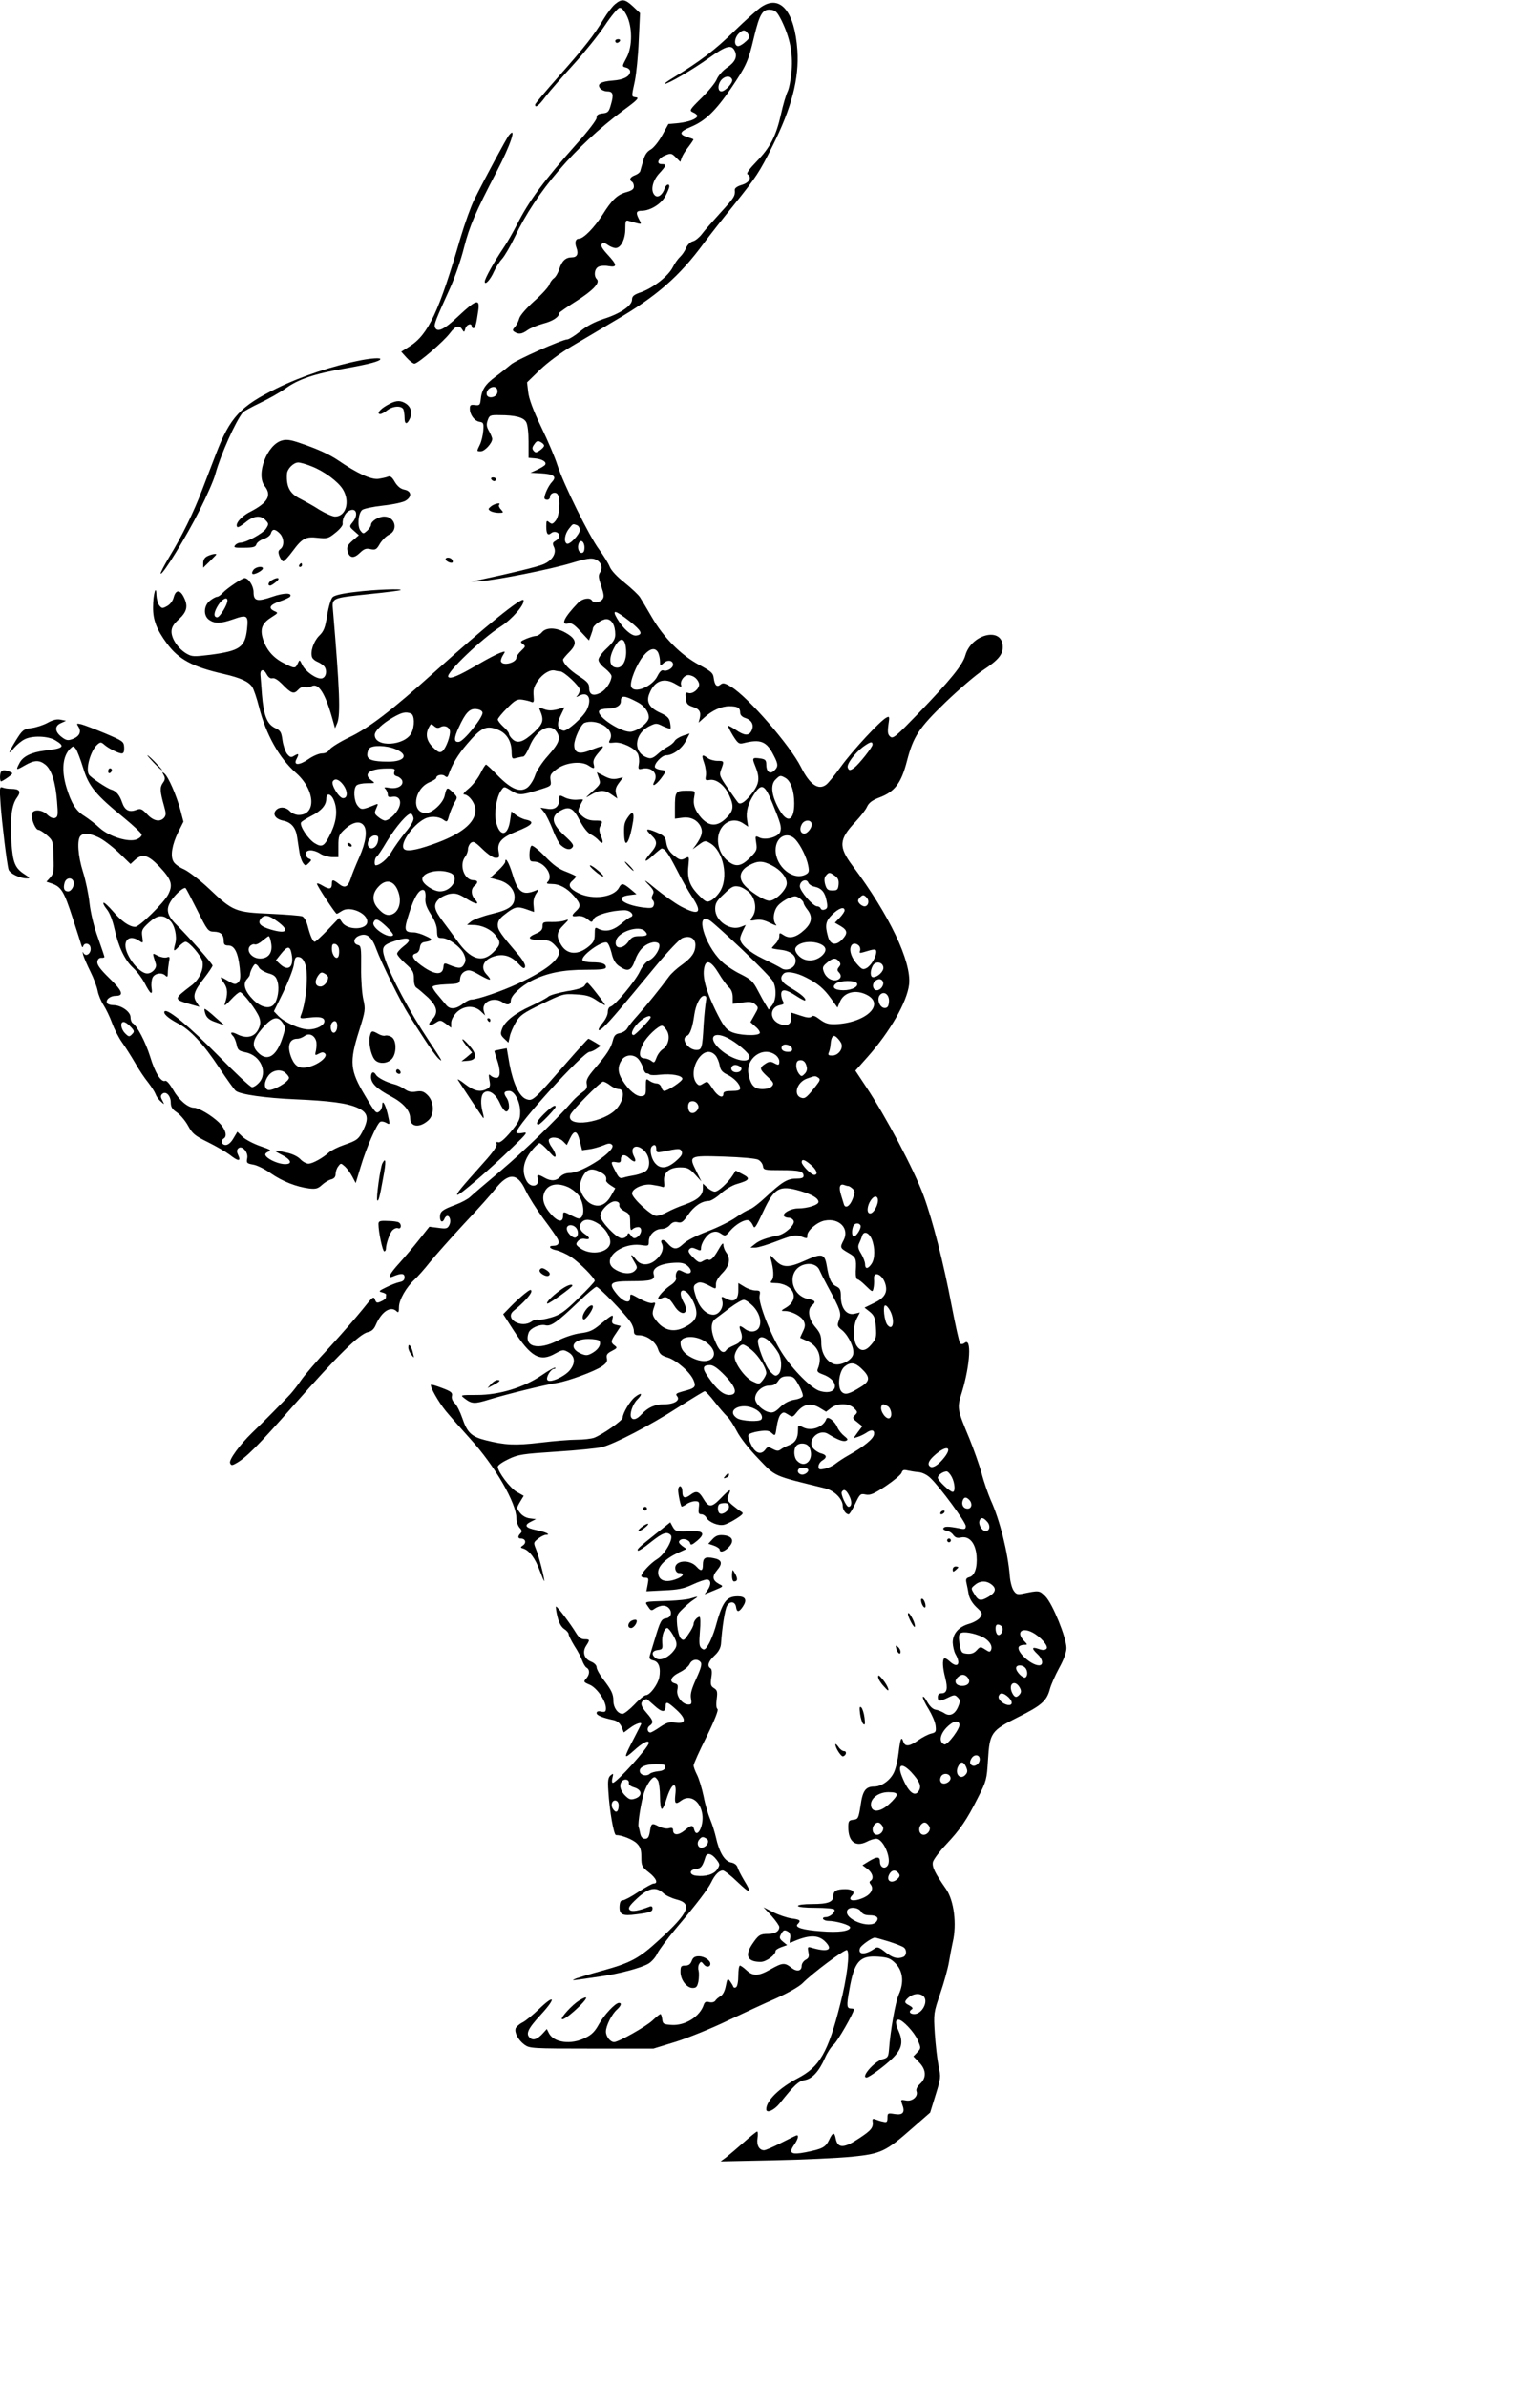 <?xml version="1.0" standalone="no"?>
<!DOCTYPE svg PUBLIC "-//W3C//DTD SVG 20010904//EN"
 "http://www.w3.org/TR/2001/REC-SVG-20010904/DTD/svg10.dtd">
<svg version="1.0" xmlns="http://www.w3.org/2000/svg"
 width="826pt" height="1280pt" viewBox="0 0 826 1280"
 preserveAspectRatio="xMidYMid meet">
<g transform="translate(0,1280) scale(0.1,-0.1)"
fill="#000000" stroke="none">
<path d="M3298 12777 c-14 -12 -41 -47 -59 -77 -53 -89 -103 -152 -240 -307
-71 -80 -129 -149 -129 -154 0 -21 20 -6 57 44 22 29 89 105 148 170 59 65
135 159 169 210 33 50 69 93 78 95 11 2 24 -11 39 -40 31 -60 32 -166 1 -225
-27 -51 -27 -49 -2 -56 11 -3 20 -12 20 -20 0 -26 -35 -45 -93 -49 -66 -5 -87
-19 -67 -43 7 -8 23 -15 37 -15 31 0 36 -16 20 -70 -11 -40 -16 -45 -45 -48
-24 -3 -32 -8 -32 -24 0 -11 -45 -70 -104 -136 -179 -201 -259 -309 -323 -436
-20 -39 -52 -96 -73 -126 -50 -74 -100 -164 -100 -180 0 -23 31 11 50 55 10
22 29 52 43 67 14 16 44 67 67 115 114 243 325 489 584 682 73 53 86 67 68 69
-26 4 -26 -1 -7 87 8 39 18 136 21 217 l7 148 -37 35 c-44 41 -61 43 -98 12z"/>
<path d="M4085 12764 c-22 -14 -89 -75 -150 -134 -101 -99 -182 -160 -325
-247 -30 -18 -50 -33 -45 -33 19 0 151 77 236 138 92 66 122 75 139 41 17 -32
4 -61 -41 -92 -22 -15 -47 -43 -55 -63 -8 -19 -45 -64 -82 -100 -65 -64 -66
-67 -44 -77 12 -5 22 -14 22 -18 0 -16 -46 -33 -100 -39 l-55 -5 -33 -60 c-18
-33 -46 -68 -62 -77 -20 -11 -32 -29 -40 -60 -7 -23 -14 -49 -16 -56 -2 -7
-15 -17 -29 -22 -26 -10 -32 -24 -15 -35 6 -3 10 -15 10 -25 0 -14 -11 -22
-39 -30 -49 -13 -79 -41 -130 -123 -44 -68 -101 -127 -126 -127 -18 0 -24 -20
-13 -49 12 -33 3 -51 -25 -51 -33 0 -53 -19 -67 -62 -6 -21 -20 -44 -29 -50
-10 -7 -21 -23 -25 -35 -4 -12 -40 -52 -81 -88 -43 -39 -76 -77 -80 -93 -4
-15 -14 -35 -23 -45 -14 -16 -14 -19 -2 -27 22 -14 39 -12 70 10 15 11 53 26
85 35 50 13 84 35 85 57 0 3 40 31 89 62 93 59 131 100 112 119 -17 17 -13 55
8 66 10 6 35 8 55 4 48 -8 47 6 -6 63 -29 32 -38 48 -30 56 7 7 17 6 33 -6 13
-9 31 -16 41 -16 28 0 52 47 52 102 0 45 2 49 20 43 12 -4 32 -9 44 -12 24 -6
24 -5 8 24 -17 34 -13 43 18 43 46 1 104 38 125 79 12 22 21 45 21 51 0 18
-18 11 -25 -10 -11 -34 -35 -52 -51 -39 -26 22 -17 76 21 118 41 45 42 51 14
51 -32 0 -19 31 19 47 30 12 34 12 57 -11 l24 -24 7 21 c4 12 20 39 37 60 16
21 28 39 26 40 -2 2 -17 7 -33 12 -46 15 -41 29 18 54 78 32 133 85 216 206
84 124 93 145 124 275 30 125 46 152 89 148 27 -3 35 -11 59 -58 45 -93 61
-172 54 -269 -4 -47 -14 -98 -22 -113 -8 -16 -24 -70 -35 -120 -26 -117 -58
-179 -131 -254 -37 -38 -56 -64 -49 -68 26 -16 11 -45 -29 -57 -27 -8 -40 -18
-39 -28 3 -32 -3 -41 -77 -122 -41 -45 -87 -97 -100 -115 -14 -18 -35 -35 -48
-38 -13 -3 -29 -19 -36 -35 -6 -16 -21 -38 -32 -48 -11 -10 -29 -35 -39 -55
-24 -48 -103 -110 -168 -134 -41 -14 -51 -22 -51 -41 0 -32 -63 -75 -152 -103
-48 -16 -91 -38 -126 -67 -30 -24 -61 -43 -69 -43 -27 0 -277 -111 -303 -135
-14 -12 -50 -41 -81 -64 -57 -42 -76 -71 -81 -126 -3 -26 -6 -30 -30 -27 -24
3 -28 0 -28 -20 0 -32 25 -66 53 -70 20 -3 22 -8 19 -48 -2 -25 -10 -58 -18
-74 -18 -37 -18 -36 5 -36 21 0 61 44 61 66 0 7 -8 26 -17 42 -14 24 -15 37
-7 59 9 26 13 28 64 27 84 0 128 -12 142 -37 8 -13 13 -57 13 -107 l0 -85 35
-3 c39 -4 63 -19 54 -34 -4 -6 -23 -17 -43 -27 l-36 -16 55 -3 c70 -4 88 -17
61 -46 -19 -20 -41 -67 -41 -87 0 -5 7 -9 15 -9 8 0 15 7 15 15 0 21 30 31 41
14 17 -26 10 -115 -10 -140 -16 -20 -21 -21 -35 -10 -14 12 -16 10 -16 -21 0
-41 8 -52 26 -37 17 14 44 5 44 -15 0 -9 -9 -20 -20 -26 -16 -9 -18 -14 -8
-35 14 -32 -10 -71 -58 -91 -30 -13 -174 -48 -339 -83 l-50 -10 55 3 c87 6
376 64 485 97 80 24 106 28 127 20 32 -12 43 -43 27 -70 -11 -16 -9 -29 6 -74
15 -46 16 -58 6 -71 -15 -18 -47 -21 -56 -6 -11 18 -51 11 -74 -12 -76 -79
-97 -123 -51 -111 15 4 32 -7 64 -43 l45 -48 10 27 c6 16 11 32 11 36 0 17 48
51 72 51 29 0 48 -33 48 -82 0 -25 -10 -41 -45 -74 -25 -23 -45 -50 -45 -62 0
-11 15 -31 35 -46 19 -15 35 -34 35 -42 0 -28 -30 -74 -60 -89 -38 -20 -60
-10 -60 26 0 23 -9 34 -54 63 -50 32 -86 69 -86 89 0 4 16 23 35 42 42 43 37
69 -21 102 -50 29 -104 30 -127 3 -9 -11 -24 -20 -32 -20 -9 0 -32 -7 -52 -15
-33 -14 -35 -17 -19 -28 16 -12 15 -14 -8 -36 -15 -14 -26 -30 -26 -37 0 -28
-74 -47 -83 -21 -2 6 3 22 11 34 14 22 14 23 -16 12 -17 -6 -71 -34 -120 -63
-102 -60 -149 -80 -158 -65 -12 21 181 206 284 271 60 39 127 117 120 140 -7
19 -201 -137 -477 -385 -229 -206 -353 -301 -458 -351 -50 -24 -98 -54 -105
-65 -8 -13 -23 -21 -41 -21 -16 0 -49 -14 -73 -31 -49 -34 -82 -34 -64 0 15
29 13 33 -11 19 -17 -11 -23 -10 -39 9 -10 13 -21 46 -25 74 -6 45 -11 52 -41
66 -42 21 -60 67 -69 178 -3 44 -7 91 -8 104 -3 33 17 37 33 6 9 -17 20 -25
31 -22 11 3 30 -9 51 -30 50 -52 64 -57 87 -32 12 13 26 19 36 15 9 -3 25 -1
36 4 37 20 73 -36 112 -175 l14 -50 12 28 c18 46 13 177 -23 605 -6 67 -9 65
199 87 88 9 161 18 164 21 9 8 -136 3 -242 -10 -71 -8 -113 -18 -123 -28 -9
-9 -22 -52 -29 -97 -11 -68 -18 -86 -44 -111 -30 -31 -48 -86 -37 -115 3 -8
16 -19 29 -24 12 -5 29 -16 36 -24 18 -23 10 -61 -14 -65 -28 -4 -87 37 -104
73 -14 29 -14 29 -24 7 -13 -28 -17 -28 -77 3 -56 29 -93 72 -111 133 -15 52
-2 82 50 114 33 21 34 22 13 31 -35 16 -25 34 28 52 27 9 52 21 56 26 13 21
-33 21 -96 -1 -81 -28 -100 -23 -100 25 0 33 -27 75 -48 75 -14 0 -96 -56
-116 -78 -11 -12 -25 -22 -31 -22 -7 0 -24 -9 -39 -21 -34 -27 -36 -81 -4
-103 30 -21 62 -20 128 3 76 27 83 22 75 -53 -11 -97 -39 -116 -196 -137 -91
-11 -99 -11 -130 7 -43 26 -79 78 -79 117 0 22 10 40 40 67 44 41 50 71 25
120 -20 39 -42 38 -53 -2 -5 -20 -19 -39 -36 -48 -25 -14 -28 -13 -42 4 -8 11
-14 36 -15 55 -1 62 -18 4 -18 -64 -1 -68 19 -121 74 -195 63 -86 138 -126
305 -164 91 -21 134 -41 153 -70 8 -12 24 -59 36 -106 37 -148 109 -276 198
-354 103 -90 112 -226 15 -226 -16 0 -37 9 -47 20 -22 24 -58 26 -76 4 -18
-22 0 -47 42 -55 42 -9 66 -38 73 -89 3 -22 9 -58 12 -79 3 -22 12 -47 19 -58
13 -17 15 -17 31 -1 16 16 16 18 1 24 -9 3 -17 15 -17 25 0 25 41 25 77 2 15
-10 43 -18 63 -19 l35 0 0 59 c0 55 2 61 37 93 40 36 78 44 98 19 22 -26 13
-91 -23 -172 -19 -43 -40 -94 -46 -115 -15 -45 -32 -53 -64 -27 -31 24 -37 24
-37 0 0 -29 -13 -32 -48 -11 -18 11 -32 16 -32 11 0 -11 99 -161 106 -161 3 0
15 7 29 16 42 27 135 -12 135 -58 0 -45 -106 -48 -135 -4 l-16 24 -61 -64
c-34 -35 -65 -64 -70 -64 -10 0 -24 31 -38 86 -6 23 -18 45 -28 50 -9 4 -87
10 -172 14 -187 8 -201 13 -328 134 -50 47 -109 92 -134 104 -26 11 -52 30
-58 43 -17 30 -7 90 26 157 l28 56 -17 65 c-21 77 -64 176 -85 193 -13 11 -14
10 -4 -8 9 -16 8 -26 -5 -43 -16 -23 -15 -45 7 -123 11 -38 11 -49 1 -62 -22
-26 -58 -19 -92 18 -29 30 -35 32 -61 22 -36 -13 -59 0 -73 41 -13 39 -31 61
-58 69 -24 7 -107 63 -119 79 -21 28 8 133 46 164 14 12 19 12 34 -1 23 -21
78 -48 95 -48 10 0 14 10 13 32 -2 32 -5 34 -101 75 -55 23 -113 45 -128 49
-27 6 -28 6 -15 -15 16 -26 3 -52 -36 -65 -21 -8 -32 -6 -54 11 -38 28 -41 60
-6 75 l28 13 -30 6 c-20 4 -42 -2 -69 -17 -22 -12 -61 -25 -86 -28 -44 -6 -49
-11 -83 -65 -43 -70 -46 -85 -10 -41 15 17 39 37 55 45 41 22 127 19 166 -5
55 -33 45 -43 -57 -55 -72 -9 -117 -31 -135 -66 -21 -40 -20 -41 27 -14 52 30
78 31 111 5 33 -26 55 -94 63 -197 6 -72 5 -83 -10 -89 -11 -4 -27 2 -44 19
-31 29 -82 28 -82 -3 0 -31 22 -80 36 -80 7 0 28 -13 46 -29 32 -28 33 -32 35
-117 3 -77 0 -90 -18 -110 l-20 -22 30 -10 c50 -18 65 -43 110 -182 24 -74 46
-142 48 -150 4 -11 7 -12 10 -2 6 17 30 15 37 -3 12 -33 -24 -64 -38 -32 -3 6
-3 1 0 -13 4 -14 21 -54 39 -90 18 -36 35 -82 39 -104 4 -21 18 -55 31 -75 13
-20 34 -63 46 -96 12 -33 36 -80 54 -105 18 -25 49 -74 70 -110 20 -36 52 -83
70 -105 17 -22 35 -50 39 -61 4 -12 16 -30 28 -40 21 -19 21 -19 9 5 -10 17
-10 26 -2 34 19 19 46 -6 47 -43 0 -26 7 -38 34 -56 18 -13 45 -45 59 -71 23
-42 36 -53 107 -88 44 -22 96 -52 116 -67 45 -36 62 -37 46 -3 -9 19 -9 28 0
37 19 19 55 -20 48 -53 -5 -25 -2 -28 32 -34 20 -3 63 -24 95 -47 62 -43 136
-72 205 -81 36 -4 47 -1 69 19 15 14 37 27 50 30 15 4 23 13 23 28 0 12 6 31
14 41 14 19 14 19 36 0 12 -11 30 -36 40 -55 l18 -34 27 89 c29 98 86 228 104
239 6 4 20 2 31 -4 23 -13 23 -13 9 48 -13 53 -29 78 -29 45 0 -11 -6 -26 -14
-32 -18 -15 -23 -9 -78 84 -81 135 -85 180 -32 347 34 109 35 115 23 168 -7
30 -13 107 -12 172 1 107 0 117 -18 121 -26 7 -24 35 4 48 42 19 71 -2 95 -69
29 -78 131 -285 175 -354 18 -29 57 -90 86 -134 29 -45 62 -90 73 -100 26 -23
22 -16 -52 96 -104 156 -203 343 -235 438 -21 65 -14 75 61 99 71 22 90 7 39
-31 -19 -15 -35 -33 -35 -40 0 -7 20 -31 45 -53 39 -35 45 -45 45 -81 0 -27 5
-44 16 -50 8 -5 35 -28 60 -51 50 -49 56 -82 22 -118 -28 -29 -17 -41 18 -18
25 16 27 16 55 -4 l29 -22 0 26 c0 16 12 38 29 56 38 37 93 40 129 7 l24 -23
-7 23 c-15 50 54 81 103 46 23 -16 42 -12 42 11 0 26 53 76 111 106 83 42 168
59 292 59 85 0 107 3 107 14 0 18 -22 26 -75 26 -24 0 -47 5 -50 10 -14 22
102 107 130 96 7 -2 18 -27 25 -55 8 -36 20 -57 40 -71 47 -33 66 -27 86 31
19 53 50 85 91 95 14 4 30 1 36 -5 16 -16 -18 -76 -52 -91 -16 -7 -35 -30 -49
-59 -24 -52 -134 -184 -158 -189 -8 -2 -14 -15 -14 -29 0 -14 -11 -38 -25 -55
-35 -42 -31 -58 6 -22 32 30 89 97 278 326 64 77 126 142 141 148 39 16 70 -1
70 -38 -1 -40 -20 -67 -72 -105 -26 -18 -58 -47 -70 -64 -44 -60 -123 -158
-168 -208 -25 -27 -50 -59 -56 -70 -6 -11 -24 -22 -39 -25 -23 -4 -31 -12 -38
-40 -10 -40 -32 -74 -98 -151 -37 -43 -46 -61 -42 -81 4 -20 -1 -30 -22 -44
-15 -11 -37 -30 -49 -43 -87 -101 -265 -273 -388 -377 -81 -68 -156 -132 -166
-142 -11 -11 -46 -30 -78 -42 -72 -27 -84 -36 -84 -66 0 -27 15 -32 24 -9 3 8
10 15 15 15 15 0 22 -30 10 -51 -9 -17 -17 -19 -58 -13 l-48 6 -54 -68 c-30
-38 -78 -95 -106 -126 -54 -59 -67 -86 -36 -73 45 19 63 18 63 -4 0 -15 -8
-22 -27 -26 -16 -3 -48 -16 -72 -28 -39 -19 -42 -22 -22 -27 12 -3 22 -8 22
-12 -1 -5 -1 -12 -1 -16 0 -5 -11 -14 -25 -20 -23 -11 -27 -9 -34 10 -7 19
-13 14 -66 -53 -33 -41 -113 -133 -179 -205 -67 -71 -134 -150 -151 -175 -16
-24 -42 -57 -57 -74 -36 -39 -151 -156 -206 -208 -67 -65 -125 -145 -118 -162
5 -13 10 -14 28 -4 54 28 121 95 318 319 229 260 349 378 394 387 19 4 32 16
41 37 31 73 81 106 113 74 9 -9 12 -4 12 23 0 39 40 108 85 149 15 14 52 55
81 92 30 37 113 130 185 208 73 77 147 160 165 184 71 90 120 88 163 -7 16
-34 59 -102 96 -152 37 -49 71 -98 76 -108 12 -22 4 -37 -22 -37 -32 0 -21
-17 15 -24 18 -4 54 -20 79 -36 46 -31 127 -113 127 -128 0 -5 -40 -48 -89
-95 -75 -73 -98 -88 -146 -102 -31 -9 -62 -14 -70 -12 -7 3 -21 -1 -32 -8 -55
-42 -151 14 -97 57 49 39 94 88 94 103 0 13 -7 11 -37 -13 -21 -17 -55 -48
-76 -70 l-38 -39 54 -84 c95 -147 144 -174 227 -126 37 20 42 21 67 7 38 -21
41 -59 9 -98 -30 -35 -104 -68 -119 -53 -12 12 17 61 35 61 6 0 9 3 6 6 -3 3
-36 -15 -72 -40 -96 -66 -228 -106 -347 -106 -91 0 -91 0 -68 -18 40 -31 54
-31 135 -6 91 28 298 79 364 89 59 10 196 60 238 88 25 17 31 27 27 44 -4 18
2 26 27 39 29 15 30 18 15 29 -22 16 -22 24 8 67 l25 38 -26 6 c-21 5 -24 11
-19 31 7 29 1 26 -67 -30 -38 -32 -58 -40 -105 -46 -33 -4 -84 -21 -120 -39
-108 -55 -186 -34 -157 43 10 24 60 46 89 39 30 -8 64 16 181 128 45 43 87 78
93 78 13 0 155 -146 183 -189 10 -14 18 -36 18 -48 0 -18 6 -23 28 -23 41 0
88 -34 101 -73 9 -28 19 -36 52 -46 48 -15 121 -79 139 -122 15 -36 9 -43 -58
-60 -36 -10 -40 -14 -30 -26 18 -22 -16 -43 -69 -43 -50 0 -87 -16 -122 -54
-25 -27 -46 -33 -55 -17 -11 17 7 71 32 96 32 32 24 42 -12 14 -27 -21 -66
-87 -66 -111 0 -15 -109 -91 -154 -108 -15 -5 -56 -10 -91 -10 -35 0 -123 -7
-197 -16 -137 -16 -189 -13 -293 13 -76 19 -99 41 -125 118 -12 35 -30 71 -41
81 -12 11 -18 26 -15 39 4 17 -4 24 -52 42 -31 12 -58 20 -60 18 -8 -8 39 -92
80 -142 24 -29 82 -95 130 -148 133 -146 248 -345 248 -427 0 -17 8 -40 17
-50 13 -14 14 -21 5 -30 -16 -16 -15 -28 2 -28 24 0 31 -22 12 -36 -16 -11
-16 -13 2 -18 32 -11 63 -52 87 -118 13 -34 24 -60 24 -56 2 16 -30 138 -44
171 -14 35 -14 36 11 56 15 12 34 21 42 21 30 0 0 15 -50 25 -60 12 -69 26
-31 45 l28 14 -32 4 c-20 2 -40 13 -53 29 -20 26 -20 26 -1 59 l20 33 -37 21
c-36 20 -102 108 -102 135 0 8 26 26 58 41 52 25 75 28 257 40 110 7 219 18
243 24 66 16 262 118 410 214 74 47 138 86 142 86 5 0 29 -26 53 -57 25 -32
55 -67 67 -78 12 -11 35 -46 52 -79 18 -35 64 -94 115 -147 96 -100 75 -90
360 -160 48 -12 93 -57 93 -93 0 -22 17 -46 32 -46 5 0 20 25 35 56 25 53 28
56 56 50 25 -5 44 3 109 46 43 29 81 61 84 71 5 15 12 17 32 12 15 -3 42 -8
60 -9 19 -2 45 -14 63 -32 50 -47 189 -236 189 -257 0 -17 -5 -19 -37 -12 -57
11 -78 11 -83 0 -3 -5 5 -11 17 -13 13 -2 29 -12 36 -23 11 -14 21 -18 43 -13
44 8 76 -31 82 -98 5 -63 -10 -108 -39 -115 -17 -5 -20 -11 -15 -32 3 -14 9
-42 12 -61 4 -22 20 -48 41 -68 33 -31 34 -34 20 -55 -8 -12 -34 -27 -58 -34
-57 -16 -89 -53 -89 -101 1 -20 7 -48 15 -62 31 -54 11 -78 -32 -38 -13 12
-26 19 -29 15 -10 -10 -8 -50 6 -104 15 -58 9 -83 -20 -83 -13 0 -20 -7 -20
-20 0 -24 9 -25 55 -3 33 16 37 16 52 1 14 -14 14 -21 3 -48 -17 -42 -45 -56
-74 -37 -12 8 -33 17 -46 19 -16 2 -32 17 -47 43 -12 22 -23 33 -23 24 0 -8
14 -37 31 -64 17 -28 34 -66 37 -87 4 -34 2 -38 -24 -44 -16 -4 -47 -20 -68
-35 -47 -34 -72 -37 -81 -8 -10 31 -16 17 -25 -59 -4 -37 -15 -85 -25 -106
-20 -43 -67 -76 -106 -76 -46 0 -62 -22 -73 -101 -11 -70 -13 -74 -39 -77 -24
-3 -27 -7 -27 -40 0 -78 39 -108 99 -78 16 9 39 16 51 16 39 0 86 -113 60
-145 -16 -20 -40 -7 -40 21 0 30 -15 30 -60 3 l-34 -21 27 -20 c27 -20 36 -51
17 -63 -8 -5 -7 -11 0 -20 18 -22 3 -51 -34 -69 -55 -26 -95 -19 -65 11 18 18
1 33 -36 33 -48 0 -65 -9 -65 -36 0 -33 -28 -44 -114 -44 -44 0 -76 -4 -76
-10 0 -6 38 -10 94 -10 52 0 97 -4 101 -9 8 -14 -23 -41 -46 -41 -11 0 -17 -4
-14 -10 3 -5 15 -10 25 -10 44 0 120 -22 120 -35 0 -20 -61 -29 -156 -21 -98
7 -143 21 -126 38 20 20 14 25 -33 31 -25 4 -69 19 -97 33 l-53 27 43 -46 c23
-26 42 -53 42 -60 0 -23 -23 -37 -60 -37 -43 0 -52 -6 -84 -53 -43 -63 -28
-97 44 -97 30 0 80 37 80 59 0 5 14 14 31 20 l31 11 -22 18 c-19 16 -21 22
-11 40 13 24 19 26 40 13 8 -6 12 -19 9 -35 -3 -15 -3 -25 1 -24 97 45 151 46
190 4 41 -43 9 -55 -76 -30 -21 6 -22 4 -17 -24 5 -24 2 -32 -15 -41 -12 -7
-21 -21 -21 -32 0 -29 -26 -34 -56 -10 -35 28 -47 27 -111 -9 -64 -37 -94 -38
-129 -5 -15 14 -31 25 -35 25 -5 0 -9 -24 -9 -54 0 -32 -5 -58 -12 -62 -6 -4
-13 -3 -15 3 -2 6 -10 19 -17 29 -13 17 -15 15 -23 -25 -5 -27 -16 -48 -28
-55 -11 -6 -24 -17 -28 -24 -6 -8 -18 -11 -32 -8 -18 5 -25 1 -30 -13 -20 -64
-100 -114 -173 -109 -43 3 -47 5 -50 30 -2 16 -6 28 -10 28 -3 0 -22 -15 -42
-34 -35 -33 -182 -116 -206 -116 -21 0 -44 30 -44 56 0 31 31 93 59 118 23 21
27 36 11 36 -20 0 -81 -66 -108 -115 -20 -37 -38 -56 -72 -72 -75 -39 -170
-27 -196 25 l-11 22 -19 -21 c-29 -33 -53 -42 -70 -28 -26 22 -14 49 57 126
83 90 76 113 -10 30 -31 -30 -70 -62 -87 -71 -17 -8 -34 -23 -38 -32 -8 -22
13 -63 47 -88 28 -20 39 -21 360 -21 l332 0 121 37 c66 21 190 71 275 112 85
40 203 95 263 121 62 28 122 62 140 80 53 54 228 185 239 178 17 -10 0 -152
-37 -293 -65 -257 -110 -333 -227 -394 -99 -52 -169 -120 -169 -166 0 -24 41
-7 72 31 80 100 100 119 134 125 41 7 77 47 109 119 12 28 33 60 46 71 20 15
109 171 109 189 0 3 -6 5 -14 5 -25 0 -26 14 -11 97 27 156 55 188 156 181 51
-4 65 -9 91 -35 41 -41 48 -102 19 -167 -19 -43 -46 -199 -53 -300 -3 -35 -7
-41 -34 -48 -44 -11 -119 -98 -86 -98 13 0 92 58 134 98 55 52 64 90 39 148
-20 44 -20 64 -1 64 21 0 84 -67 102 -109 19 -44 18 -44 -2 -66 l-21 -22 30
-31 c39 -39 42 -83 6 -116 -16 -15 -23 -30 -19 -40 10 -27 -23 -56 -57 -49
-28 5 -29 5 -20 -21 17 -43 4 -59 -40 -52 -37 6 -39 5 -39 -20 0 -22 -4 -26
-22 -21 -13 2 -31 8 -41 12 -13 5 -18 4 -17 -6 6 -37 -5 -51 -70 -94 -82 -55
-116 -56 -127 -5 -7 39 -16 38 -36 -5 -19 -39 -35 -48 -126 -66 -77 -15 -93
-5 -62 39 20 29 27 52 15 52 -3 0 -40 -18 -83 -40 -43 -22 -84 -40 -93 -40
-26 0 -41 27 -35 65 3 19 2 35 -2 35 -4 0 -36 -26 -72 -58 -35 -31 -78 -67
-94 -80 l-30 -22 285 6 c157 3 345 12 418 19 158 16 182 27 326 154 l95 83 29
94 c28 90 29 96 16 156 -7 35 -16 113 -20 173 -7 109 -6 112 29 215 20 58 41
134 47 170 6 36 15 83 20 105 23 97 7 224 -36 286 -60 86 -76 119 -70 145 4
14 35 56 69 92 79 84 112 133 172 252 46 90 48 100 54 201 9 148 17 159 161
231 126 63 154 87 171 150 6 24 29 75 50 114 25 45 39 84 39 107 0 55 -74 237
-112 276 -34 34 -33 34 -125 15 -26 -5 -34 -2 -47 18 -9 14 -18 49 -20 79 -10
123 -53 298 -102 405 -14 33 -37 97 -49 144 -13 47 -43 130 -65 185 -67 161
-68 163 -40 252 44 146 52 294 14 262 -9 -7 -18 -8 -24 -3 -5 5 -25 95 -45
199 -44 233 -103 463 -151 593 -51 139 -203 426 -309 585 l-57 86 65 73 c120
135 212 295 223 389 14 122 -107 375 -302 635 -78 104 -75 143 16 239 26 28
54 63 61 80 10 21 28 34 64 48 84 31 119 77 150 198 34 130 63 175 207 314 73
70 163 147 200 171 85 56 110 87 106 133 -8 101 -168 59 -200 -52 -14 -52 -79
-132 -252 -312 -120 -124 -136 -138 -151 -125 -13 11 -15 23 -10 63 7 45 6 48
-11 39 -34 -18 -180 -175 -243 -262 -34 -47 -70 -91 -79 -97 -42 -33 -89 0
-136 94 -58 116 -285 377 -374 430 -35 21 -45 23 -58 12 -19 -16 -31 -3 -36
36 -3 26 -13 35 -78 70 -96 51 -190 145 -254 256 -27 46 -55 94 -63 106 -7 12
-44 47 -81 77 -42 33 -74 67 -82 88 -7 18 -33 59 -56 91 -53 70 -193 355 -224
452 -12 39 -51 131 -87 205 -44 92 -66 152 -70 188 l-6 52 70 68 c42 40 112
92 174 128 57 34 160 94 228 135 224 131 345 237 476 415 32 43 105 136 162
206 120 150 136 174 207 316 102 204 143 361 133 512 -14 207 -91 301 -192
234z m-71 -148 c9 -14 6 -22 -18 -42 -15 -14 -33 -23 -40 -21 -20 6 -17 42 4
65 24 25 38 25 54 -2z m-87 -243 c6 -16 -37 -63 -58 -63 -18 0 -21 30 -5 55
19 28 54 33 63 8z m-1259 -1677 c-4 -30 -58 -37 -58 -7 0 23 27 42 47 34 8 -3
13 -15 11 -27z m250 -288 c-2 -6 -13 -17 -25 -25 -17 -11 -22 -11 -31 0 -9 10
-8 19 4 35 12 18 19 20 35 11 11 -6 19 -15 17 -21z m176 -424 c9 -3 16 -15 16
-26 0 -24 -56 -82 -70 -73 -17 10 -11 51 11 79 23 29 21 28 43 20z m41 -120
c0 -19 -5 -29 -15 -29 -16 0 -25 28 -16 51 10 25 31 10 31 -22z m-1915 -284
c0 -23 -41 -90 -55 -90 -21 0 -19 27 6 66 20 32 49 46 49 24z m2157 -111 c65
-52 74 -71 36 -77 -25 -4 -71 37 -103 91 -30 51 -11 47 67 -14z m-19 -152 c4
-55 -17 -97 -47 -97 -46 0 -50 53 -10 119 29 48 53 39 57 -22z m172 -16 c5
-11 10 -32 10 -47 0 -26 1 -27 20 -9 21 19 50 14 50 -9 0 -19 -33 -38 -52 -31
-9 4 -20 -7 -31 -29 -27 -58 -128 -99 -142 -57 -8 26 29 119 66 164 34 41 63
47 79 18z m-526 -101 c21 0 106 -80 106 -99 0 -9 -6 -23 -12 -30 -11 -11 -9
-11 10 -1 48 24 69 -19 38 -79 -20 -38 -104 -113 -123 -109 -33 6 -39 35 -16
81 l21 44 -39 -11 c-29 -7 -48 -7 -70 1 -27 11 -30 10 -23 -5 23 -54 18 -72
-31 -118 -58 -53 -88 -63 -115 -39 -11 10 -20 23 -20 30 0 6 -13 24 -30 38
-16 15 -30 32 -30 39 0 6 22 33 50 61 43 43 53 49 82 45 18 -3 40 -8 48 -12
13 -5 15 1 12 34 -3 32 2 49 23 80 27 39 68 62 93 54 8 -2 19 -4 26 -4z m728
-37 c10 -9 18 -24 18 -33 0 -25 -35 -53 -57 -46 -17 5 -18 2 -15 -29 3 -28 10
-36 37 -45 37 -12 46 -27 38 -62 l-6 -23 29 26 c42 39 93 62 135 62 45 0 59
-8 59 -34 0 -13 10 -24 30 -30 34 -12 46 -39 30 -69 -14 -27 -38 -25 -83 6
-21 14 -40 24 -42 22 -2 -2 10 -25 26 -52 27 -43 33 -47 57 -41 92 23 124 10
162 -66 25 -47 25 -61 2 -82 -23 -21 -42 -5 -42 34 0 22 -5 28 -32 32 -42 6
-45 3 -29 -36 28 -67 25 -98 -14 -149 -35 -45 -59 -63 -74 -54 -3 2 -28 37
-55 76 -47 68 -49 74 -38 104 17 45 16 46 -20 46 -18 0 -42 7 -52 15 -31 23
-35 18 -19 -27 8 -24 12 -54 9 -69 -4 -23 -2 -25 22 -21 36 5 79 -30 103 -82
27 -59 24 -83 -15 -122 -48 -48 -92 -47 -135 1 -35 41 -46 73 -37 115 5 30 5
30 -43 30 -57 0 -61 -6 -61 -91 l0 -59 38 5 c45 7 82 -11 100 -47 13 -28 7
-52 -25 -98 l-18 -24 33 24 c31 23 35 24 60 9 73 -41 102 -188 52 -262 -13
-20 -35 -41 -49 -47 -21 -10 -28 -6 -67 34 -47 49 -60 89 -51 161 4 40 3 43
-14 35 -26 -15 -34 -13 -68 16 -21 17 -33 38 -37 63 -5 34 -11 40 -55 59 -54
23 -62 17 -24 -18 33 -31 32 -52 -6 -95 -42 -48 -31 -55 16 -10 21 19 41 35
44 35 18 -1 35 -25 79 -110 26 -52 65 -121 86 -152 56 -84 35 -100 -63 -48
-31 17 -92 60 -136 96 -53 44 -67 53 -42 26 33 -33 37 -43 28 -59 -7 -14 -7
-23 1 -31 6 -6 8 -18 4 -28 -5 -14 -15 -15 -58 -10 -109 15 -154 56 -73 66
l39 5 -33 28 c-39 32 -47 33 -61 7 -27 -51 -139 -67 -216 -30 -51 25 -60 45
-34 67 11 10 20 20 20 23 0 3 -24 14 -52 25 -39 14 -69 35 -115 83 -34 35 -67
61 -72 57 -6 -3 -11 -24 -11 -46 0 -35 3 -39 24 -39 55 0 107 -75 74 -108 -9
-9 -5 -12 20 -12 43 0 82 -21 121 -65 36 -42 38 -55 11 -80 -27 -25 -25 -32 8
-27 18 2 37 -4 52 -16 24 -20 24 -20 35 1 10 21 94 45 163 46 33 1 59 -28 34
-37 -7 -2 -31 -19 -53 -38 -43 -35 -83 -43 -120 -24 -17 10 -19 7 -19 -29 0
-32 -6 -44 -31 -65 -58 -49 -117 -46 -149 7 -28 45 -25 70 13 107 30 30 30 32
7 24 -14 -5 -46 -9 -72 -8 -44 1 -48 -1 -48 -23 0 -18 -9 -28 -35 -39 -50 -21
-43 -34 19 -34 44 0 58 -4 80 -26 14 -15 26 -30 26 -35 0 -47 -73 -104 -223
-174 -88 -41 -217 -85 -249 -85 -9 0 -26 -9 -40 -19 -41 -33 -74 -36 -95 -10
-10 12 -30 36 -45 54 -16 18 -28 37 -28 43 0 7 29 12 73 14 71 3 72 4 75 31 2
18 12 32 27 39 20 9 33 6 79 -21 59 -33 69 -32 35 5 -31 33 -19 71 28 91 54
22 101 11 141 -32 25 -27 34 -32 38 -20 4 9 -9 33 -32 61 -100 117 -114 137
-114 164 0 21 10 36 38 57 52 41 66 44 113 28 23 -8 42 -15 43 -15 1 0 0 16
-2 35 -3 22 2 45 13 62 17 25 17 26 -1 18 -70 -29 -96 -11 -125 87 -19 62 -39
97 -39 67 0 -7 -18 -29 -40 -49 l-41 -37 45 -12 c51 -13 86 -50 86 -91 0 -48
-28 -68 -123 -91 -49 -12 -98 -30 -110 -40 l-22 -18 33 -1 c46 0 95 -23 120
-55 30 -37 28 -51 -12 -91 -60 -60 -123 -39 -195 63 -23 32 -57 78 -76 103
-47 62 -52 88 -23 117 13 13 41 26 61 30 31 5 47 0 89 -26 53 -33 73 -34 45
-3 -21 23 -22 56 -2 72 21 17 19 30 -5 30 -50 0 -79 81 -45 126 8 10 15 29 15
40 0 12 7 27 15 34 14 11 23 6 63 -33 29 -28 57 -47 70 -47 21 0 22 3 16 36
-8 46 17 74 95 105 88 35 103 53 51 64 -16 3 -40 15 -53 25 l-24 19 -7 -48
c-12 -87 -57 -91 -76 -5 -10 44 3 127 25 161 19 28 17 28 57 3 42 -25 53 -25
143 3 72 22 73 22 68 53 -4 27 0 35 32 59 46 36 131 46 170 21 32 -21 36 -20
29 8 -4 18 3 33 28 62 36 41 34 42 -54 8 -53 -20 -78 -10 -78 31 0 35 36 111
55 119 30 11 69 6 102 -13 36 -22 49 -52 34 -79 -8 -16 -6 -17 23 -14 40 5
110 -29 127 -59 6 -12 9 -36 6 -54 -5 -28 -3 -32 14 -28 52 14 92 -24 69 -67
-17 -32 5 -23 34 14 32 43 32 44 -1 48 -14 2 -28 8 -30 14 -6 18 37 64 60 64
36 0 85 36 106 78 l20 39 -36 -12 c-20 -7 -40 -20 -45 -29 -5 -9 -21 -22 -36
-30 -15 -8 -40 -26 -55 -40 -21 -19 -35 -25 -50 -20 -84 24 -78 130 8 171 33
16 37 16 71 -1 20 -9 38 -15 40 -13 2 2 1 17 -2 33 -4 24 -16 35 -53 52 -59
27 -77 59 -57 105 28 69 80 86 143 47 22 -13 30 -15 27 -5 -9 21 15 55 38 55
12 0 30 -7 40 -17z m-313 -128 c36 -18 61 -52 61 -82 0 -25 -50 -67 -91 -76
-48 -12 -193 82 -175 112 4 6 23 11 42 11 44 0 74 15 74 39 0 34 17 34 89 -4z
m-831 -56 c4 -24 -99 -153 -126 -157 -28 -4 -29 18 -2 76 36 79 58 103 93 100
20 -2 33 -9 35 -19z m-384 -5 c20 -8 21 -68 3 -104 -35 -70 -197 -80 -197 -11
0 22 42 62 100 95 46 26 66 31 94 20z m158 -73 c21 12 46 2 51 -19 5 -25 -21
-95 -40 -110 -14 -10 -22 -7 -50 20 -35 34 -43 71 -22 109 10 19 12 19 27 6
12 -11 22 -13 34 -6z m311 -15 c44 -18 70 -60 71 -114 1 -41 2 -43 26 -36 14
3 30 7 36 7 7 0 22 24 34 54 38 92 111 131 146 78 23 -35 13 -60 -48 -129 -30
-33 -60 -79 -68 -104 -8 -25 -27 -54 -41 -65 -39 -29 -87 -9 -159 64 -31 33
-60 59 -63 59 -4 0 -18 -22 -31 -49 -14 -27 -42 -63 -63 -80 -21 -17 -32 -31
-25 -31 27 0 62 -48 62 -84 0 -69 -77 -131 -233 -185 -91 -32 -141 -39 -152
-21 -19 30 50 127 112 159 30 16 75 14 100 -4 21 -15 22 -14 32 22 6 21 19 52
28 68 18 30 18 30 -9 57 -30 29 -32 28 -43 -19 -8 -39 -66 -93 -100 -93 -81 0
-66 130 20 166 19 8 35 18 35 23 0 15 32 22 46 10 11 -9 15 -7 20 7 19 55 49
106 98 163 77 91 105 104 169 77z m2007 -79 c0 -13 -71 -103 -98 -124 -22 -16
-29 -16 -35 1 -7 18 38 78 82 111 39 28 51 31 51 12z m-4234 -125 c30 -99 67
-144 221 -269 51 -42 93 -82 93 -89 0 -8 -12 -19 -27 -25 -44 -17 -147 15
-198 61 -22 21 -59 49 -82 64 -46 28 -71 69 -97 155 -27 91 -20 166 20 206 17
16 18 16 31 -1 7 -10 25 -56 39 -102z m1673 102 c76 -30 54 -69 -38 -68 -82 0
-111 10 -111 37 0 13 5 28 12 35 17 17 90 15 137 -4z m-4 -123 c-4 -13 0 -20
15 -24 11 -3 23 -13 27 -22 10 -27 -25 -47 -67 -40 -28 5 -33 4 -22 -6 6 -7
12 -20 12 -30 0 -12 6 -15 23 -12 36 7 53 -19 37 -57 -13 -32 -54 -70 -75 -70
-7 0 -23 8 -36 19 -21 17 -22 21 -11 46 11 25 11 27 -5 20 -71 -29 -76 -29
-95 -5 -20 25 -24 90 -6 108 7 7 32 12 57 12 44 0 45 0 23 16 -47 33 -10 62
81 63 43 1 48 -1 42 -18z m2097 -32 c29 -16 48 -70 48 -137 0 -101 -42 -110
-88 -19 -35 67 -39 120 -13 146 24 24 26 25 53 10z m-2373 -35 c27 -35 28 -74
1 -74 -21 0 -66 73 -55 90 11 18 33 11 54 -16z m2304 -101 c45 -110 50 -128
42 -153 -9 -27 -76 -47 -110 -32 -25 12 -25 11 -19 -28 6 -37 3 -43 -34 -80
-46 -46 -76 -51 -117 -18 -58 45 -72 136 -29 187 30 36 75 41 113 14 l24 -16
-6 36 c-7 45 5 89 38 139 40 60 57 52 98 -49z m-2352 15 c20 -49 15 -107 -14
-170 -37 -77 -48 -85 -90 -59 -35 22 -82 94 -72 111 4 6 28 21 55 35 54 27 80
58 80 92 0 34 26 28 41 -9z m427 -95 c2 -13 -15 -43 -46 -79 -26 -33 -59 -79
-72 -102 -21 -37 -62 -72 -85 -72 -9 0 -6 38 4 45 6 3 31 40 56 83 50 82 113
154 130 149 5 -2 11 -13 13 -24z m2135 -27 c7 -18 -20 -56 -39 -56 -20 0 -28
24 -14 49 12 24 45 28 53 7z m-3825 -76 c24 -11 72 -47 108 -81 l64 -62 23 21
c40 37 71 29 132 -35 65 -69 74 -97 47 -150 -24 -45 -154 -173 -177 -173 -30
0 -73 29 -118 82 -25 29 -48 50 -52 47 -3 -4 5 -19 18 -35 15 -18 31 -59 41
-104 22 -99 55 -168 100 -210 21 -19 48 -56 62 -82 30 -59 44 -69 37 -25 -3
19 0 44 6 56 13 23 50 28 69 9 9 -9 12 -6 12 14 0 14 3 40 6 58 6 29 5 32 -12
26 -10 -3 -32 1 -48 9 -31 16 -30 20 -10 -44 7 -22 -20 -51 -46 -51 -49 0
-129 113 -116 163 7 31 38 36 73 12 21 -14 21 -14 16 23 -5 34 -1 41 37 76 44
40 75 43 111 10 26 -23 40 -85 29 -124 -12 -43 -9 -46 20 -15 13 14 29 25 35
25 20 0 84 -75 91 -106 8 -41 -16 -94 -55 -125 -101 -77 -101 -77 -14 -103
l53 -15 -16 25 c-22 32 -13 60 41 129 25 32 45 63 45 67 0 10 -122 148 -197
223 -51 51 -55 85 -19 134 27 36 64 66 72 58 3 -3 31 -56 62 -118 55 -110 58
-114 90 -115 37 -1 52 -16 52 -51 0 -18 6 -23 25 -23 33 0 52 -39 61 -122 5
-52 3 -66 -10 -77 -13 -11 -21 -10 -51 8 -48 28 -50 27 -24 -10 21 -30 22 -60
4 -114 -4 -12 9 -2 32 23 21 23 43 42 50 42 15 0 88 -95 103 -134 8 -22 8 -37
-1 -58 -20 -49 -65 -61 -119 -33 -30 15 -40 9 -19 -12 6 -6 14 -26 18 -44 6
-30 12 -34 48 -42 82 -16 122 -110 71 -164 -12 -13 -28 -23 -36 -23 -9 0 -90
76 -181 169 -152 154 -272 254 -288 238 -10 -11 19 -37 68 -63 67 -33 140
-111 225 -240 40 -61 80 -116 88 -123 24 -20 159 -39 321 -46 184 -8 276 -20
332 -45 54 -24 63 -53 34 -114 -27 -56 -35 -61 -107 -86 -32 -11 -67 -29 -79
-39 -33 -30 -88 -61 -111 -61 -11 0 -31 11 -43 24 -14 15 -44 29 -73 35 -72
16 -77 14 -28 -11 56 -28 61 -54 10 -50 -38 4 -91 30 -97 49 -2 6 6 14 18 18
17 6 8 11 -45 29 -37 13 -79 35 -95 50 l-28 27 -21 -35 c-13 -23 -29 -36 -42
-36 -21 0 -28 24 -10 35 21 13 9 52 -27 87 -40 38 -108 78 -133 78 -32 0 -81
42 -110 94 -20 34 -36 53 -44 50 -22 -9 -55 44 -81 131 -24 76 -69 164 -94
179 -6 4 -11 18 -11 32 0 29 -50 64 -92 64 -15 0 -30 5 -33 10 -11 18 15 40
46 40 46 0 36 27 -37 97 -48 47 -64 70 -62 86 2 14 10 21 21 21 9 -1 17 1 17
5 0 3 -16 50 -35 104 -22 60 -39 133 -45 185 -5 48 -21 123 -35 167 -27 85
-33 173 -13 193 17 17 46 15 96 -8z m1500 -16 c-4 -33 -32 -54 -49 -37 -18 18
5 63 31 63 17 0 21 -5 18 -26z m2239 4 c28 -31 60 -96 68 -140 6 -30 4 -38
-13 -47 -67 -36 -162 41 -162 131 0 71 63 104 107 56z m-128 -138 c48 -24 81
-64 81 -97 0 -33 -60 -93 -93 -93 -30 0 -113 54 -141 92 -26 37 -14 74 34 99
44 24 71 24 119 -1z m-1725 -40 c55 -20 11 -100 -54 -100 -36 0 -95 41 -95 65
0 38 88 58 149 35z m2064 -16 c17 -12 22 -24 20 -47 -3 -28 -7 -32 -33 -32
-24 0 -31 5 -39 32 -6 23 -5 37 4 48 16 19 20 19 48 -1z m-4084 -30 c8 -20
-10 -54 -29 -54 -20 0 -27 15 -19 45 7 28 38 34 48 9z m1743 -58 c16 -46 6
-93 -23 -113 -29 -19 -56 -10 -89 29 -30 35 -29 76 3 111 42 48 88 36 109 -27z
m2199 50 c3 -8 18 -18 34 -21 37 -8 56 -31 64 -78 6 -30 4 -39 -10 -44 -10 -4
-19 -2 -22 5 -2 7 -11 12 -19 12 -22 0 -92 81 -93 107 0 30 36 45 46 19z
m-313 -56 c31 -35 37 -92 12 -127 -15 -21 -14 -22 19 -16 25 4 47 -1 78 -17
24 -12 37 -16 31 -9 -21 21 -15 75 10 103 12 14 38 32 58 40 32 13 38 13 57 0
12 -8 22 -20 22 -25 0 -6 9 -22 20 -36 30 -38 25 -71 -14 -108 -44 -41 -80
-51 -112 -30 -23 15 -24 14 -24 -5 0 -11 -9 -29 -20 -40 -11 -11 -20 -22 -20
-24 0 -2 21 -6 46 -9 58 -6 89 -34 80 -71 -7 -30 -50 -45 -75 -28 -9 6 -52 29
-97 50 -77 37 -124 79 -124 109 0 8 7 27 15 43 l15 30 -26 -10 c-59 -23 -138
32 -138 96 0 30 8 44 48 81 41 40 51 44 79 39 18 -3 44 -20 60 -36z m-1741
-24 c-3 -27 4 -49 29 -89 22 -34 33 -65 33 -89 1 -34 3 -38 27 -38 35 0 103
-50 118 -88 10 -23 10 -35 1 -51 -13 -25 -28 -26 -75 -7 -33 14 -34 14 -37
-12 -4 -40 -42 -40 -101 -1 -59 39 -78 68 -48 76 12 3 21 15 23 31 2 18 10 28
23 30 48 8 50 14 10 32 -22 11 -51 20 -65 20 -53 1 -55 11 -25 105 27 87 55
130 78 122 7 -2 11 -19 9 -41z m2368 -1 c15 -18 6 -45 -13 -45 -8 0 -20 7 -27
15 -10 12 -10 18 0 30 16 19 24 19 40 0z m-120 -67 c0 -7 -12 -24 -26 -39
l-26 -27 31 -18 c37 -22 39 -39 9 -71 -34 -36 -65 -30 -77 15 -17 61 -13 82
23 118 34 34 66 45 66 22z m-3042 -59 c67 -49 52 -69 -34 -44 -58 17 -75 35
-54 60 19 22 42 18 88 -16z m2495 -153 c82 -78 155 -153 163 -168 20 -38 18
-101 -5 -129 l-18 -23 -15 25 c-9 13 -28 49 -44 79 -25 48 -37 59 -93 87 -35
17 -81 48 -101 68 -94 91 -144 272 -61 218 14 -9 93 -80 174 -157z m-1910 125
c23 -22 39 -43 35 -46 -21 -22 -116 40 -105 68 10 25 24 21 70 -22z m1385 -23
c21 -21 13 -28 -27 -28 -33 0 -43 -5 -61 -30 -32 -45 -80 -38 -65 9 14 46 122
80 153 49z m-2004 -64 c10 -51 -13 -84 -59 -84 -43 0 -76 40 -55 66 7 8 19 13
26 10 8 -3 26 6 41 19 16 13 31 25 34 25 4 0 10 -16 13 -36z m2941 -4 c39 -15
43 -39 11 -67 -37 -31 -89 -31 -121 1 -16 16 -22 31 -19 41 12 31 79 44 129
25z m-2577 -28 c2 -13 1 -30 -2 -39 -10 -25 -36 4 -36 39 0 23 4 29 18 26 9
-2 18 -14 20 -26z m2789 17 c6 -6 9 -18 6 -27 -5 -12 -2 -14 18 -8 59 18 69
19 69 2 0 -27 -28 -74 -52 -87 -19 -10 -25 -8 -50 20 -30 33 -44 72 -34 96 6
18 27 20 43 4z m-3043 -44 c14 -70 -17 -97 -62 -55 l-22 21 27 34 c35 44 49
44 57 0z m73 -55 c19 -51 5 -206 -23 -274 -7 -18 -4 -19 45 -13 57 7 81 1 81
-19 0 -22 -42 -44 -85 -44 -46 0 -130 38 -164 74 l-22 23 50 102 c27 56 53
122 57 147 5 39 9 45 28 42 14 -2 25 -15 33 -38z m2863 15 c10 -12 10 -18 0
-30 -10 -12 -10 -19 -2 -27 18 -18 14 -36 -8 -43 -27 -8 -59 11 -71 43 -9 23
-7 30 16 49 31 27 48 29 65 8z m-646 -63 c19 -32 44 -66 56 -77 13 -11 20 -31
20 -53 l0 -35 51 7 c41 6 55 4 70 -10 18 -16 18 -18 -4 -56 l-22 -39 28 -25
c16 -13 25 -29 22 -34 -10 -17 -117 -12 -155 8 -28 14 -43 35 -83 116 -51 105
-70 177 -60 226 9 48 37 38 77 -28z m884 31 c3 -21 -30 -53 -55 -53 -16 0 -17
34 -2 61 14 27 53 22 57 -8z m-3349 -1 c5 -10 28 -24 50 -31 33 -9 42 -18 50
-46 10 -37 1 -96 -19 -120 -23 -28 -69 -18 -111 23 -46 46 -58 85 -35 111 9
10 16 20 16 24 0 16 21 57 29 57 6 0 15 -8 20 -18z m371 -53 c0 -23 -22 -49
-41 -49 -27 0 -34 25 -15 55 14 21 20 24 36 15 11 -6 20 -15 20 -21z m2564 -1
c63 -32 95 -59 133 -112 l35 -49 13 31 c22 52 85 68 145 37 100 -52 -8 -151
-171 -157 -36 -1 -54 5 -81 25 -25 19 -37 24 -45 16 -8 -8 -24 -7 -59 5 -26 9
-49 16 -50 16 -2 0 -2 -12 -1 -26 3 -37 -22 -51 -62 -34 -55 22 -54 89 2 100
21 4 24 8 17 20 -5 8 -10 25 -10 38 0 31 25 28 80 -8 24 -16 46 -27 48 -25 9
9 -21 35 -74 66 -54 31 -66 53 -41 78 15 15 67 7 121 -21z m412 -23 c7 -18
-13 -45 -33 -45 -19 0 -28 27 -13 45 16 19 39 19 46 0z m-140 -7 c11 -18 -26
-38 -72 -38 -49 0 -66 17 -39 37 23 16 101 17 111 1z m172 -101 c-2 -24 -8
-32 -23 -32 -26 0 -44 47 -26 69 22 26 53 2 49 -37z m-982 1 c-3 -18 -9 -73
-12 -123 -7 -127 -10 -135 -39 -135 -45 0 -86 62 -50 76 16 6 30 47 39 113 8
55 32 101 52 101 13 0 15 -7 10 -32z m-296 -83 c0 -10 -82 -95 -91 -95 -20 0
-7 34 25 66 29 29 66 45 66 29z m-1974 -30 c16 -24 16 -29 -2 -83 -32 -97 -81
-126 -129 -77 -37 36 -32 68 22 131 53 61 83 69 109 29z m292 -26 c-1 -12 -8
-24 -15 -26 -17 -6 -27 35 -12 53 16 19 32 4 27 -27z m-1108 6 c22 -23 22 -27
8 -41 -14 -15 -18 -14 -37 5 -23 23 -28 61 -8 61 8 0 24 -11 37 -25z m2876
-20 c20 -31 10 -80 -21 -101 -13 -8 -28 -29 -34 -46 -10 -27 -13 -29 -27 -17
-9 7 -26 13 -37 14 -30 0 -32 28 -8 78 19 38 81 97 102 97 5 0 16 -11 25 -25z
m-1881 -55 c4 -11 3 -34 0 -51 -7 -29 -6 -30 15 -19 17 9 25 9 34 0 15 -16
-32 -56 -84 -70 -50 -14 -76 -1 -96 45 -26 63 -14 105 31 105 11 0 28 7 39 15
23 17 51 5 61 -25z m2208 14 c48 -24 117 -83 117 -99 0 -46 -107 -15 -169 49
-54 56 -21 87 52 50z m608 -26 c15 -28 -13 -68 -47 -68 -21 0 -25 3 -18 18 4
9 8 29 9 43 3 39 14 53 31 38 8 -7 20 -21 25 -31z m-263 -30 c3 -13 -3 -18
-22 -18 -27 0 -41 14 -31 31 10 16 49 6 53 -13z m-410 -38 c9 -11 19 -35 22
-53 4 -24 13 -36 40 -49 39 -19 70 -53 70 -74 0 -10 -13 -14 -45 -14 -33 0
-45 -4 -45 -15 0 -28 -30 -15 -56 25 -30 45 -28 44 -55 28 -17 -11 -22 -10
-35 6 -26 36 -14 106 26 146 26 26 55 26 78 0z m320 4 c12 -8 22 -24 22 -35 0
-22 -4 -23 -31 -8 -16 8 -26 7 -45 -6 -32 -21 -31 -28 13 -69 32 -29 35 -37
24 -50 -8 -10 -29 -16 -52 -16 -43 0 -62 20 -74 78 -18 85 75 154 143 106z
m-734 -23 c9 -10 21 -32 25 -47 4 -16 12 -29 18 -29 6 0 14 -3 18 -7 4 -4 29
-4 55 -1 61 7 120 -4 120 -22 0 -13 -79 -65 -98 -65 -5 0 -12 9 -15 20 -3 11
-14 20 -24 20 -10 0 -28 6 -39 14 -19 14 -20 13 -20 -32 1 -42 -2 -47 -23 -50
-26 -4 -70 32 -103 86 -25 40 -26 73 -4 107 20 31 65 34 90 6z m902 -38 c5
-16 1 -30 -10 -41 -16 -16 -18 -16 -32 2 -17 24 -18 63 -1 69 21 7 37 -4 43
-30z m-357 -2 c17 -11 5 -31 -19 -31 -21 0 -34 15 -25 30 8 12 25 13 44 1z
m-2435 -37 c9 -8 16 -19 16 -23 0 -23 -90 -74 -114 -65 -22 9 -20 46 5 78 24
30 69 35 93 10z m2855 -23 c12 -8 10 -15 -12 -43 -47 -60 -58 -69 -74 -66 -51
10 -32 85 27 105 43 15 42 15 59 4z m-1116 -41 c14 -11 35 -20 46 -20 33 0 28
-57 -9 -102 -65 -79 -278 -109 -251 -36 9 24 161 178 176 178 7 0 24 -9 38
-20z m472 -108 c7 -20 -19 -47 -39 -39 -19 7 -21 53 -3 60 18 6 35 -2 42 -21z
m-635 -191 l12 -49 36 5 c20 2 54 12 75 20 30 13 40 14 50 4 27 -28 -159 -151
-228 -151 -19 0 -39 -8 -50 -20 -21 -23 -50 -25 -85 -5 -33 19 -42 18 -36 -2
14 -46 -39 -57 -61 -13 -25 48 -16 102 23 153 20 26 42 47 48 47 6 0 27 -19
48 -42 27 -31 37 -38 38 -25 0 10 -10 31 -21 46 -12 16 -18 34 -15 40 11 18
54 13 76 -9 l20 -20 17 35 c23 48 39 44 53 -14z m410 -42 c0 -19 4 -20 33 -15
89 19 97 19 104 0 5 -13 -4 -26 -33 -51 -48 -41 -85 -43 -113 -7 -20 26 -28
74 -14 87 13 13 23 7 23 -14z m-61 -13 c26 -28 31 -81 8 -103 -9 -9 -35 -19
-59 -24 -24 -4 -53 -10 -65 -14 -18 -6 -25 0 -42 34 -27 51 -26 54 4 49 19 -4
25 -1 25 13 0 29 20 33 46 8 27 -26 41 -21 25 9 -28 53 15 74 58 28z m608 -45
c12 -6 23 -21 25 -33 3 -22 7 -23 98 -23 98 0 120 -6 120 -31 0 -10 -12 -14
-40 -14 -47 0 -76 -18 -165 -101 -33 -31 -71 -60 -84 -64 -13 -4 -46 -23 -74
-43 -27 -19 -94 -53 -150 -74 -63 -24 -113 -49 -133 -69 -34 -32 -53 -31 -84
5 -19 24 -43 21 -30 -3 13 -26 -1 -62 -36 -90 -37 -29 -78 -27 -102 4 -28 36
-35 31 -11 -9 19 -32 19 -35 3 -51 -21 -20 -69 -16 -108 10 -76 50 34 146 147
128 35 -5 37 -4 37 21 0 34 33 66 68 66 16 0 35 9 45 21 13 15 25 19 42 15 20
-5 29 1 55 39 32 47 74 75 111 75 12 0 41 18 64 39 24 22 62 45 87 52 69 20
75 30 32 52 l-38 20 -15 -24 c-27 -42 -78 -89 -97 -89 -10 0 -28 10 -41 22
l-23 21 0 -26 c0 -37 -27 -61 -96 -86 -33 -11 -76 -30 -96 -41 -20 -11 -46
-20 -58 -20 -26 0 -130 96 -130 120 0 27 61 54 106 47 21 -3 46 -8 55 -11 12
-5 14 0 11 27 -6 48 27 77 86 77 38 0 49 -5 79 -37 l35 -38 -27 54 c-42 84
-41 85 148 79 93 -3 172 -10 184 -17z m282 -27 c32 -27 41 -54 18 -54 -16 0
-67 52 -67 68 0 19 16 14 49 -14z m-1129 -39 c27 -14 35 -25 31 -47 0 -4 10
-15 24 -24 l25 -16 -22 -39 c-28 -50 -65 -66 -107 -45 -33 17 -61 62 -61 96 0
12 7 34 15 50 22 42 48 49 95 25z m-177 -79 c18 -7 42 -25 55 -39 28 -30 40
-100 22 -122 -10 -13 -17 -12 -51 5 -47 25 -49 25 -49 1 0 -33 -20 -35 -52 -5
-42 41 -60 80 -53 115 12 54 64 72 128 45z m1507 4 c5 0 15 -7 24 -15 13 -13
13 -19 -1 -55 -15 -39 -40 -53 -47 -27 -2 6 -9 29 -15 49 -13 42 -7 62 16 54
8 -3 18 -6 23 -6z m-259 -26 c64 -19 99 -39 99 -59 0 -16 -58 -35 -110 -35
-38 0 -84 -25 -75 -41 4 -5 15 -9 26 -9 11 0 22 -7 26 -17 8 -20 -45 -70 -84
-78 -64 -13 -99 -26 -123 -45 l-25 -20 26 0 c15 0 68 16 119 36 79 30 97 34
123 25 38 -14 37 -14 37 5 0 26 54 72 94 79 78 15 133 -43 101 -105 -21 -40
-20 -42 25 -68 42 -24 44 -30 40 -99 -1 -25 3 -43 9 -43 6 0 26 -16 45 -35 35
-34 36 -35 41 -13 3 13 4 34 3 47 -6 50 46 29 61 -25 13 -45 -5 -75 -63 -102
l-49 -24 28 -22 c24 -20 29 -32 33 -82 4 -54 1 -63 -23 -92 -31 -38 -58 -41
-79 -10 -21 29 -21 110 0 149 l16 31 -30 -7 c-41 -9 -72 30 -72 92 0 36 -4 45
-24 55 -27 12 -40 39 -52 113 -11 63 -26 66 -117 25 -87 -39 -120 -39 -159 3
-29 30 -30 31 -24 7 16 -58 18 -100 6 -115 -11 -13 -8 -15 14 -15 100 0 140
-84 63 -131 -29 -17 -30 -19 -9 -19 38 0 91 -28 103 -54 9 -19 8 -31 -5 -57
-9 -18 -15 -33 -14 -33 2 -1 20 -9 40 -18 59 -27 80 -88 54 -149 -5 -13 1 -19
25 -28 98 -34 85 -118 -13 -90 -45 12 -148 116 -205 206 -58 91 -127 267 -119
305 5 25 3 28 -22 28 -15 0 -42 9 -59 20 l-33 20 0 -40 c0 -50 -23 -66 -64
-44 -28 14 -28 14 -22 -12 9 -34 -17 -74 -48 -74 -36 0 -72 35 -90 87 -20 60
-20 70 3 82 13 8 28 5 57 -9 47 -25 44 -25 44 5 0 15 14 38 35 59 38 39 45 77
20 110 -8 11 -15 29 -15 40 0 15 -8 8 -26 -24 -26 -46 -43 -62 -56 -54 -4 3
-16 -1 -28 -8 -17 -11 -24 -9 -52 19 -25 25 -30 35 -20 45 9 9 17 9 37 0 21
-10 25 -9 25 4 0 29 31 75 57 85 19 7 32 6 50 -6 22 -15 25 -14 49 15 31 36
80 64 100 56 8 -3 18 -16 23 -28 8 -20 14 -11 54 74 60 129 87 144 198 112z
m416 -66 c-9 -35 -32 -62 -46 -53 -15 9 -6 53 17 78 20 22 37 7 29 -25z
m-1385 -10 c-2 -11 9 -23 28 -33 27 -14 30 -20 30 -62 0 -37 3 -44 12 -35 7 7
20 12 31 12 24 0 20 -38 -6 -54 -14 -9 -21 -7 -32 8 -13 17 -15 17 -21 3 -3
-10 -16 -17 -29 -17 -28 0 -115 91 -115 120 0 31 54 82 82 78 15 -2 22 -9 20
-20z m-111 -101 c42 -28 71 -81 60 -111 -18 -48 -112 -58 -163 -16 -20 15 -21
20 -8 35 8 10 23 15 37 12 30 -6 29 7 -2 27 -27 18 -32 45 -13 64 18 18 51 14
89 -11z m1404 -7 c8 -12 -21 -60 -35 -60 -11 0 -13 30 -4 54 7 18 30 21 39 6z
m-1527 -12 c15 -15 16 -45 1 -53 -14 -9 -49 24 -49 47 0 21 29 25 48 6z m1588
-63 c18 -45 18 -105 -2 -133 -19 -28 -34 -28 -34 -1 0 12 -10 37 -21 56 -17
27 -19 39 -11 56 6 12 13 30 16 40 9 28 36 19 52 -18z m-985 -146 c29 -29 11
-49 -26 -29 -23 12 -28 12 -35 0 -5 -8 -7 -22 -4 -32 3 -10 -6 -24 -28 -39
-52 -35 -93 -92 -50 -71 25 13 40 5 68 -39 40 -65 87 -45 49 21 -18 32 -19 60
-1 60 21 0 54 -46 67 -92 13 -50 -3 -77 -63 -107 -54 -26 -104 -15 -142 30
-28 33 -31 45 -17 82 8 22 7 24 -9 20 -11 -3 -40 7 -66 21 -56 31 -54 31 -54
5 0 -32 -38 -20 -73 23 -47 58 -35 68 80 68 107 0 128 7 119 37 -11 35 40 60
122 62 30 1 48 -5 63 -20z m704 -19 c6 -14 25 -52 43 -85 70 -129 76 -146 63
-182 -12 -31 -11 -35 17 -57 36 -32 66 -97 58 -129 -8 -33 -70 -63 -104 -51
-41 15 -67 59 -67 113 0 40 -6 54 -32 85 -36 41 -44 94 -18 116 23 19 18 27
-19 34 -94 18 -117 145 -34 181 40 16 80 5 93 -25z m-357 -193 c36 -37 49 -85
33 -116 -14 -25 -49 -28 -77 -6 -28 21 -33 18 -21 -14 14 -38 5 -58 -36 -75
-19 -8 -38 -19 -41 -25 -15 -23 -36 -9 -56 37 -30 65 -30 111 -2 131 12 9 47
35 78 59 31 23 64 42 73 42 10 0 31 -15 49 -33z m737 -27 c26 -51 15 -111 -15
-75 -17 20 -26 105 -12 105 7 0 18 -13 27 -30z m-994 -163 c97 -65 35 -141
-71 -87 -41 21 -60 46 -60 79 0 38 79 43 131 8z m359 -13 c17 -20 36 -47 41
-61 14 -37 11 -89 -7 -103 -13 -11 -19 -9 -40 12 -29 28 -76 150 -68 173 10
25 40 17 74 -21z m-925 16 c11 -18 -4 -45 -36 -64 -26 -15 -35 -16 -60 -6 -72
30 -49 80 37 80 29 0 56 -5 59 -10z m820 -52 c36 -31 75 -94 75 -121 0 -8 -9
-25 -19 -38 -19 -23 -19 -23 -55 -6 -39 18 -96 96 -96 132 0 26 27 65 45 65 8
0 30 -14 50 -32z m584 -95 c49 -46 49 -68 1 -98 -65 -41 -87 -47 -106 -28 -24
25 -14 111 16 135 31 25 55 23 89 -9z m-732 -38 c63 -65 72 -105 24 -105 -32
0 -68 30 -114 98 -32 45 -29 62 11 62 18 0 41 -16 79 -55z m397 -52 c15 -26
24 -53 22 -60 -3 -7 -24 -16 -47 -19 -27 -5 -52 -18 -74 -39 -25 -25 -38 -32
-58 -28 -36 7 -77 47 -77 74 0 34 38 69 76 69 23 0 36 7 48 25 12 19 25 25 50
25 30 0 37 -5 60 -47z m114 -123 l33 -20 26 20 c35 27 96 27 124 -1 19 -19 20
-22 5 -37 -15 -15 -14 -18 12 -38 l27 -22 -24 -32 -23 -32 23 7 c13 4 33 14
44 21 29 21 47 17 43 -8 -3 -23 -54 -65 -134 -110 -27 -15 -60 -37 -74 -48
-14 -11 -40 -23 -57 -26 -28 -6 -33 -4 -33 12 0 11 9 25 20 32 27 16 25 30 -4
38 -14 3 -32 15 -42 25 -40 44 28 112 79 79 47 -29 78 -42 94 -36 13 5 11 10
-9 26 -14 11 -31 32 -37 47 -14 34 -53 62 -59 44 -15 -44 -81 -67 -124 -45
-28 14 -28 14 -28 -16 0 -42 -14 -66 -47 -79 -16 -6 -36 -16 -45 -23 -13 -10
-22 -9 -43 2 -24 13 -28 13 -40 -3 -22 -30 -53 -21 -75 24 -12 23 -19 47 -16
54 2 7 28 16 56 20 41 6 55 4 70 -10 18 -17 19 -15 26 35 4 28 13 58 22 66 13
13 17 13 39 -1 23 -15 25 -15 45 10 37 47 77 55 126 25z m363 10 c19 -11 27
-54 11 -64 -18 -11 -53 37 -45 62 6 15 9 15 34 2z m-712 -15 c30 -15 45 -40
35 -56 -9 -15 -108 -10 -132 7 -61 43 25 87 97 49z m291 -204 c32 -61 -19
-121 -64 -75 -19 18 -21 65 -4 82 18 18 56 14 68 -7z m726 -55 c-30 -39 -61
-60 -76 -51 -17 11 -11 30 18 57 63 59 105 55 58 -6z m-732 -65 c8 -13 -21
-34 -39 -27 -25 9 -18 36 9 36 14 0 27 -4 30 -9z m771 -41 c17 -33 20 -80 5
-80 -15 0 -80 61 -80 76 0 14 27 33 47 34 7 0 19 -13 28 -30z m-550 -101 c16
-30 14 -59 -4 -59 -12 0 -43 68 -36 80 11 18 24 11 40 -21z m643 -21 c19 -19
15 -48 -8 -48 -23 0 -35 22 -26 45 7 18 18 19 34 3z m97 -118 c19 -21 14 -50
-9 -50 -19 0 -40 36 -32 56 7 19 20 18 41 -6z m25 -338 c26 -21 20 -42 -19
-65 -41 -24 -54 -21 -75 15 -19 31 -19 31 4 50 28 23 62 23 90 0z m57 -232 c4
-21 -13 -44 -26 -36 -6 4 -11 18 -11 32 0 19 5 25 17 22 10 -2 19 -10 20 -18z
m161 -24 c44 -23 88 -74 75 -87 -8 -8 -20 -9 -42 -1 -38 13 -39 3 -6 -28 29
-27 33 -60 8 -60 -43 0 -124 75 -108 100 3 5 16 10 27 10 21 0 21 0 -2 24 -40
44 -9 72 48 42z m-270 -23 c36 -17 57 -47 48 -70 -6 -13 -9 -13 -32 2 -25 16
-27 16 -46 -5 -14 -15 -29 -20 -51 -18 -29 3 -32 6 -40 52 -6 37 -5 51 5 58
16 11 72 1 116 -19z m230 -165 c14 -14 16 -44 2 -53 -12 -7 -50 30 -50 50 0
18 31 20 48 3z m-308 -53 c19 -23 4 -45 -29 -45 -34 0 -47 23 -25 45 19 19 38
19 54 0z m281 -57 c7 -14 7 -23 -2 -34 -17 -20 -28 -17 -41 10 -22 50 18 72
43 24z m-62 -49 c25 -24 23 -46 -5 -41 -27 5 -54 32 -47 48 7 20 26 17 52 -7z
m-263 -143 c8 -20 -64 -116 -81 -110 -35 14 -21 66 29 106 26 21 45 23 52 4z
m109 -190 c0 -25 -30 -45 -46 -29 -8 8 -8 17 1 33 14 25 45 23 45 -4z m-73
-41 c8 -19 8 -28 -2 -40 -28 -34 -63 3 -40 45 14 27 28 25 42 -5z m-295 -27
c44 -48 56 -74 43 -98 -22 -41 -59 -11 -93 76 -25 64 0 74 50 22z m211 -30 c4
-20 -29 -40 -47 -29 -8 6 -11 17 -6 30 8 26 48 25 53 -1z m-288 -92 c0 -7 -18
-30 -41 -50 -47 -43 -92 -47 -97 -9 -6 38 39 73 93 73 32 0 45 -4 45 -14z
m-76 -169 c13 -21 -15 -53 -38 -44 -19 8 -21 38 -4 55 15 15 28 11 42 -11z
m250 0 c13 -21 -15 -53 -38 -44 -19 8 -21 38 -4 55 15 15 28 11 42 -11z m-165
-251 c9 -11 8 -18 -4 -30 -31 -31 -65 -13 -45 24 12 23 33 26 49 6z m-201
-206 c8 -14 23 -20 46 -20 39 0 53 -14 36 -35 -34 -41 -174 14 -156 60 8 22
59 19 74 -5z m150 -161 c37 -12 73 -26 80 -32 17 -13 15 -44 -4 -51 -31 -12
-56 -5 -95 26 -34 27 -43 30 -57 20 -50 -36 -93 -35 -79 2 6 15 64 56 80 56 4
0 38 -10 75 -21z m186 -294 c27 -28 -9 -95 -50 -95 -25 0 -32 14 -13 26 8 4 2
12 -15 21 -23 12 -25 17 -15 30 27 32 70 40 93 18z"/>
<path d="M3212 8628 c11 -30 9 -33 -33 -71 -43 -38 -43 -39 -8 -18 46 27 73
26 110 0 l30 -21 -7 27 c-5 19 -1 35 16 57 l22 30 -31 -7 c-23 -5 -43 -1 -71
14 l-39 20 11 -31z"/>
<path d="M3000 8516 c0 -41 -23 -60 -64 -53 l-37 6 20 -25 c11 -14 31 -56 46
-93 14 -38 34 -75 43 -83 27 -24 50 -28 62 -12 10 11 2 23 -44 65 -70 65 -74
104 -14 135 43 22 65 9 98 -57 19 -36 41 -64 58 -73 16 -8 34 -22 41 -30 23
-27 31 -17 15 19 -10 26 -12 41 -4 55 15 28 13 30 -29 30 -28 0 -49 7 -68 24
-28 25 -28 26 4 87 2 3 -12 3 -31 1 -19 -2 -49 3 -65 11 -30 15 -31 15 -31 -7z"/>
<path d="M3366 8415 c-18 -27 -20 -40 -18 -97 4 -76 30 -31 48 80 7 48 -5 55
-30 17z"/>
<path d="M3370 8155 c13 -14 26 -25 28 -25 3 0 -5 11 -18 25 -13 14 -26 25
-28 25 -3 0 5 -11 18 -25z"/>
<path d="M3190 8130 c19 -17 39 -30 45 -30 5 1 -6 14 -25 30 -19 17 -39 30
-45 30 -5 -1 6 -14 25 -30z"/>
<path d="M1102 7362 c8 -21 23 -33 57 -44 l46 -17 -50 44 c-27 25 -53 45 -57
45 -3 0 -1 -13 4 -28z"/>
<path d="M3300 12580 c0 -5 4 -10 9 -10 6 0 13 5 16 10 3 6 -1 10 -9 10 -9 0
-16 -4 -16 -10z"/>
<path d="M2730 12075 c-13 -15 -128 -229 -186 -345 -18 -36 -51 -128 -74 -205
-115 -396 -173 -520 -274 -583 l-44 -28 29 -32 c16 -18 35 -32 42 -32 19 0
155 117 190 163 31 41 50 46 66 20 10 -16 11 -16 17 5 6 22 34 32 34 12 0 -5
4 -10 9 -10 10 0 16 22 26 93 10 67 -9 63 -106 -28 -78 -74 -114 -90 -126 -60
-6 16 4 40 81 210 25 55 59 153 75 218 30 117 61 188 175 407 73 139 110 248
66 195z"/>
<path d="M1940 10869 c-154 -30 -323 -86 -455 -151 -196 -96 -251 -155 -327
-353 -19 -49 -52 -135 -73 -190 -46 -122 -110 -252 -178 -363 -27 -45 -48 -85
-45 -88 10 -9 138 199 208 339 38 75 77 163 85 195 30 108 108 281 147 330 6
7 48 30 94 52 46 22 106 56 134 76 70 51 157 80 319 108 130 23 191 39 191 51
0 7 -47 4 -100 -6z"/>
<path d="M2076 10627 c-39 -22 -58 -47 -36 -47 7 0 23 9 37 20 31 24 78 26 87
4 3 -9 6 -29 6 -45 0 -37 14 -37 30 0 13 33 2 64 -30 81 -28 15 -51 12 -94
-13z"/>
<path d="M1513 10438 c-81 -21 -142 -183 -93 -245 39 -50 16 -89 -79 -138 -48
-24 -83 -66 -68 -81 3 -4 23 8 44 25 43 36 82 40 108 11 17 -18 17 -21 1 -46
-17 -25 -106 -74 -137 -74 -9 0 -22 -6 -28 -14 -10 -12 -2 -14 48 -13 49 0 62
4 66 18 3 10 21 23 39 29 19 6 36 19 39 30 7 25 22 25 47 0 24 -24 26 -68 4
-84 -12 -9 -13 -17 -5 -39 6 -15 15 -27 20 -27 6 0 29 25 51 55 51 69 70 79
136 71 48 -5 55 -4 93 27 22 17 40 39 39 47 -3 26 13 60 33 70 40 22 54 -20
20 -61 -18 -22 -18 -23 8 -46 l26 -23 -34 -29 c-27 -24 -32 -34 -27 -56 10
-38 33 -42 66 -10 23 22 34 26 58 20 26 -5 32 -2 50 30 12 19 33 40 47 47 53
24 35 98 -24 98 -31 0 -71 -25 -71 -44 0 -7 -9 -21 -21 -32 -20 -18 -21 -18
-36 1 -17 23 -12 91 9 110 7 7 58 18 113 24 55 6 110 18 122 27 33 21 30 50
-7 58 -21 4 -37 17 -52 41 -15 27 -25 34 -37 29 -9 -4 -33 -9 -53 -12 -39 -4
-113 30 -215 100 -48 32 -109 60 -203 92 -49 17 -73 21 -97 14z m159 -139 c67
-26 141 -81 167 -123 40 -65 17 -146 -42 -146 -13 0 -50 16 -83 36 -32 21 -80
47 -105 60 -54 27 -74 63 -70 132 1 28 35 62 61 62 10 0 43 -9 72 -21z"/>
<path d="M2635 10230 c3 -5 10 -10 16 -10 5 0 9 5 9 10 0 6 -7 10 -16 10 -8 0
-12 -4 -9 -10z"/>
<path d="M2634 10085 c-16 -13 -17 -16 -4 -25 8 -5 28 -10 44 -10 28 0 28 1
13 18 -10 10 -14 22 -10 25 13 14 -24 7 -43 -8z"/>
<path d="M1113 9818 c-15 -7 -23 -20 -23 -36 l0 -26 35 34 c19 19 35 35 35 37
0 6 -26 1 -47 -9z"/>
<path d="M2390 9801 c0 -10 30 -24 37 -17 3 3 2 9 -2 15 -8 13 -35 15 -35 2z"/>
<path d="M1605 9770 c-3 -5 -1 -10 4 -10 6 0 11 5 11 10 0 6 -2 10 -4 10 -3 0
-8 -4 -11 -10z"/>
<path d="M1360 9745 c-7 -9 -10 -18 -6 -22 7 -8 56 17 56 29 0 14 -37 9 -50
-7z"/>
<path d="M1458 9689 c-19 -10 -24 -29 -9 -29 5 0 19 9 32 20 26 21 9 28 -23 9z"/>
<path d="M825 8710 c21 -22 41 -40 44 -40 3 0 -13 18 -34 40 -21 22 -41 40
-44 40 -3 0 13 -18 34 -40z"/>
<path d="M580 8664 c0 -8 5 -12 10 -9 6 3 10 10 10 16 0 5 -4 9 -10 9 -5 0
-10 -7 -10 -16z"/>
<path d="M7 8663 c-9 -8 -9 -53 -1 -53 3 0 20 10 37 22 27 20 28 22 11 29 -25
10 -39 11 -47 2z"/>
<path d="M3 8489 c7 -100 34 -322 43 -352 7 -21 61 -47 96 -47 21 0 20 2 -9
21 -53 34 -64 62 -72 173 -8 124 1 200 30 239 24 33 15 47 -33 47 -14 0 -34 3
-44 7 -16 6 -17 -1 -11 -88z"/>
<path d="M1865 8270 c3 -5 11 -10 16 -10 6 0 7 5 4 10 -3 6 -11 10 -16 10 -6
0 -7 -4 -4 -10z"/>
<path d="M3135 7514 c-7 -10 -39 -21 -94 -29 -45 -8 -91 -21 -100 -29 -9 -8
-51 -31 -92 -50 -87 -39 -143 -84 -157 -125 -9 -25 -7 -32 13 -51 l22 -21 7
32 c3 18 18 52 32 76 22 38 38 50 139 99 111 54 117 56 183 52 54 -3 78 -9
110 -31 23 -15 44 -27 47 -27 3 0 -16 27 -42 60 -25 33 -49 60 -52 60 -3 0
-11 -7 -16 -16z"/>
<path d="M2615 7330 c3 -5 8 -10 11 -10 2 0 4 5 4 10 0 6 -5 10 -11 10 -5 0
-7 -4 -4 -10z"/>
<path d="M1984 7245 c-8 -32 3 -93 22 -122 18 -29 67 -30 94 -3 29 29 28 105
-1 120 -11 7 -26 9 -33 7 -7 -3 -23 1 -37 9 -33 19 -38 18 -45 -11z"/>
<path d="M2480 7226 c0 -4 12 -22 26 -39 l26 -31 -28 -24 -29 -23 35 3 c49 4
51 33 6 83 -19 22 -35 36 -36 31z"/>
<path d="M3027 7088 c-165 -189 -170 -194 -204 -182 -37 13 -70 82 -90 186
l-15 87 -32 -6 c-17 -3 -32 -7 -34 -8 -1 -1 5 -21 13 -45 21 -60 20 -100 -3
-100 -10 0 -24 6 -31 13 -10 10 -11 5 -6 -25 6 -30 4 -38 -13 -47 -36 -19 -68
-12 -117 25 -26 21 -44 31 -39 23 33 -52 129 -196 135 -203 5 -5 4 6 -1 25
-14 49 -12 95 5 109 25 21 63 -4 86 -55 11 -25 26 -45 34 -45 20 0 20 49 0 76
-16 24 -11 34 17 34 28 0 58 -58 58 -112 0 -41 -6 -53 -51 -108 -34 -40 -57
-59 -66 -55 -11 3 -13 1 -9 -10 3 -10 -20 -44 -67 -96 -129 -144 -150 -170
-144 -176 7 -7 176 138 296 255 80 77 84 83 54 77 -19 -4 -33 -2 -33 3 0 37
359 432 393 432 7 0 23 7 36 16 l23 16 -31 19 c-18 11 -33 19 -35 19 -3 0 -61
-64 -129 -142z"/>
<path d="M2126 7062 c-3 -6 -1 -14 5 -17 15 -10 25 3 12 16 -7 7 -13 7 -17 1z"/>
<path d="M1990 7025 c0 -34 31 -64 109 -105 65 -35 101 -76 101 -116 0 -48 51
-54 98 -11 33 30 31 99 -4 134 -21 21 -32 24 -61 20 -26 -5 -43 -1 -63 13 -14
10 -39 22 -56 26 -40 10 -87 34 -97 50 -13 22 -27 16 -27 -11z"/>
<path d="M2921 6830 c-39 -38 -51 -60 -32 -60 9 0 91 85 91 95 0 14 -22 1 -59
-35z"/>
<path d="M2051 6562 c-11 -21 -35 -192 -27 -199 6 -6 13 19 31 120 17 89 15
115 -4 79z"/>
<path d="M2030 6236 c0 -41 22 -146 31 -146 5 0 9 6 9 13 0 26 21 87 36 101 8
8 21 13 29 10 17 -7 21 21 4 31 -5 4 -32 8 -60 8 -42 2 -49 -1 -49 -17z"/>
<path d="M2895 5991 c-9 -15 37 -43 50 -30 7 7 4 15 -9 25 -23 16 -33 18 -41
5z"/>
<path d="M3004 5881 c-46 -33 -81 -71 -67 -71 11 0 133 88 133 96 0 12 -32 1
-66 -25z"/>
<path d="M3148 5783 c-21 -25 -29 -51 -18 -58 9 -6 50 50 50 68 0 13 -16 8
-32 -10z"/>
<path d="M2190 5575 c0 -11 8 -29 17 -40 15 -19 15 -19 8 10 -8 37 -25 57 -25
30z"/>
<path d="M2634 5379 l-19 -22 33 17 c34 18 40 26 19 26 -8 0 -22 -10 -33 -21z"/>
<path d="M3890 4885 c-11 -13 -10 -14 4 -9 9 3 16 10 16 15 0 13 -6 11 -20 -6z"/>
<path d="M3638 4818 c-4 -11 10 -87 18 -97 1 -1 13 4 26 13 12 9 33 16 46 16
22 0 24 -4 20 -35 -3 -28 -1 -35 14 -35 9 0 22 -8 27 -19 14 -24 65 -45 95
-37 13 3 43 18 66 33 37 24 40 29 24 38 -9 5 -31 22 -48 36 -27 24 -29 29 -18
53 17 37 7 33 -43 -19 -50 -51 -64 -50 -94 1 -22 37 -37 42 -67 19 -30 -23
-44 -18 -44 15 0 30 -15 41 -22 18z m272 -98 c0 -21 -34 -45 -50 -35 -11 7
-13 38 -3 48 3 4 17 7 30 7 16 0 23 -6 23 -20z"/>
<path d="M3450 4710 c0 -5 5 -10 10 -10 6 0 10 5 10 10 0 6 -4 10 -10 10 -5 0
-10 -4 -10 -10z"/>
<path d="M5045 4690 c-3 -5 -2 -10 4 -10 5 0 13 5 16 10 3 6 2 10 -4 10 -5 0
-13 -4 -16 -10z"/>
<path d="M3516 4574 c-93 -74 -101 -82 -94 -89 3 -3 34 17 68 45 64 51 87 59
107 39 18 -18 -31 -104 -72 -129 -36 -22 -85 -75 -85 -91 0 -5 9 -9 20 -9 19
0 20 -4 14 -36 l-7 -37 94 5 c75 3 106 9 153 31 32 15 67 27 77 27 23 0 25
-27 4 -57 l-16 -22 52 21 c51 21 51 22 26 34 -36 20 -39 40 -11 74 32 37 26
57 -20 65 -44 9 -56 1 -56 -36 0 -34 -10 -37 -34 -10 -39 43 -121 33 -114 -12
2 -13 10 -22 20 -22 34 0 23 -20 -19 -34 -56 -20 -93 -5 -93 38 0 34 43 76
108 105 l44 20 -24 17 c-17 14 -20 21 -12 29 15 15 52 4 56 -16 2 -11 11 -8
37 14 45 38 35 54 -33 52 -77 -4 -84 -2 -98 23 l-13 24 -79 -63z"/>
<path d="M3440 4610 c-14 -11 -20 -20 -14 -20 7 0 22 9 35 20 31 25 12 26 -21
0z"/>
<path d="M3822 4547 l-23 -25 30 -10 c17 -6 31 -16 31 -21 0 -19 26 -12 50 14
31 33 18 59 -31 63 -26 2 -40 -3 -57 -21z"/>
<path d="M5080 4540 c0 -5 5 -10 10 -10 6 0 10 5 10 10 0 6 -4 10 -10 10 -5 0
-10 -4 -10 -10z"/>
<path d="M5110 4384 c0 -14 3 -14 15 -4 8 7 15 14 15 16 0 2 -7 4 -15 4 -8 0
-15 -7 -15 -16z"/>
<path d="M3929 4380 c-6 -32 -2 -60 8 -60 19 0 21 13 7 40 -8 14 -14 23 -15
20z"/>
<path d="M3705 4229 c-16 -6 -68 -11 -115 -13 -144 -5 -133 -2 -114 -31 15
-23 18 -24 37 -10 12 8 31 15 43 15 46 0 60 -62 16 -68 -25 -4 -30 -13 -60
-112 -11 -36 -23 -75 -26 -86 -5 -17 -2 -23 19 -28 29 -7 40 -40 31 -91 -8
-38 -50 -95 -72 -95 -7 0 -35 -22 -61 -50 -26 -27 -55 -50 -64 -50 -25 0 -49
33 -49 69 0 37 -9 57 -56 118 -19 25 -34 53 -34 63 0 10 -12 23 -30 30 -37 15
-48 51 -26 85 21 32 20 35 -9 35 -18 0 -31 10 -45 33 -29 48 -103 147 -108
142 -2 -2 1 -26 8 -54 8 -33 20 -55 36 -66 13 -8 24 -21 24 -28 0 -7 14 -35
31 -63 18 -27 36 -62 42 -79 6 -16 16 -34 24 -38 18 -11 16 -37 -3 -58 -15
-17 -14 -19 19 -33 38 -16 87 -86 87 -126 0 -18 -4 -22 -25 -18 -16 4 -25 1
-25 -8 0 -12 31 -25 93 -38 19 -5 33 -17 41 -36 l12 -30 34 25 c32 24 66 34
58 18 -2 -5 -18 -36 -36 -71 -59 -113 -59 -120 -1 -68 45 41 79 58 79 40 0
-22 -173 -214 -193 -214 -5 0 -6 12 -2 27 6 24 5 25 -10 13 -13 -11 -16 -28
-12 -84 6 -105 29 -236 41 -236 31 0 91 -24 112 -45 19 -19 24 -35 24 -74 0
-46 3 -52 40 -81 40 -31 52 -60 26 -60 -7 0 -44 -20 -82 -45 -37 -25 -75 -45
-84 -45 -11 0 -16 -10 -17 -35 -1 -42 16 -50 90 -40 73 9 87 14 87 32 0 9 -6
13 -14 10 -62 -24 -97 -30 -109 -18 -9 10 -1 23 41 62 61 56 100 64 139 28 12
-12 44 -27 70 -34 89 -22 69 -70 -88 -214 -114 -105 -155 -126 -318 -171 -58
-16 -117 -34 -131 -39 -28 -13 -40 -14 125 10 104 14 226 47 264 70 16 10 37
33 46 53 9 19 53 78 98 132 115 136 174 214 192 251 19 40 42 63 62 63 8 0 44
-28 79 -62 70 -67 80 -64 35 9 -16 27 -32 58 -35 69 -4 14 -18 24 -36 27 -34
7 -63 56 -80 134 -6 26 -19 69 -30 95 -11 26 -28 82 -36 125 -9 43 -25 95 -35
115 -11 21 -19 44 -19 51 0 8 31 78 70 155 44 90 65 144 58 148 -6 4 -8 24 -4
53 5 40 3 48 -15 59 -17 11 -19 19 -14 56 5 28 3 46 -4 50 -20 12 -12 37 21
68 22 20 33 41 35 62 6 91 21 184 32 204 15 29 45 25 49 -6 4 -29 16 -28 37 4
23 35 13 54 -27 54 -63 0 -83 -28 -122 -170 -9 -30 -25 -70 -36 -88 -18 -29
-23 -32 -37 -21 -13 11 -14 27 -9 91 4 43 3 78 -2 78 -13 0 -32 -23 -32 -39 0
-8 -12 -32 -27 -53 -23 -35 -28 -37 -41 -24 -9 8 -17 40 -20 70 -4 53 -3 57
29 88 19 19 45 41 59 50 29 19 27 20 -15 7z m-96 -195 c27 -46 26 -63 -4 -96
-31 -33 -70 -45 -90 -28 -23 19 -18 38 13 42 25 3 27 6 24 40 -3 37 11 78 27
78 5 0 18 -16 30 -36z m149 -147 c8 -9 2 -33 -23 -87 -26 -57 -33 -83 -29
-107 5 -28 3 -33 -13 -33 -33 0 -67 44 -60 79 5 23 2 30 -13 34 -34 9 -22 36
24 59 24 11 49 32 55 45 12 25 42 31 59 10z m-248 -233 c40 -37 60 -38 60 -3
0 28 11 24 60 -21 53 -49 50 -76 -8 -67 -30 5 -45 1 -81 -23 -24 -17 -48 -30
-52 -30 -17 0 -21 24 -6 35 24 17 21 29 -13 68 -39 44 -39 64 -3 76 2 1 21
-15 43 -35z m58 -331 c-2 -12 -14 -19 -38 -21 -19 -2 -39 -8 -44 -13 -16 -15
-46 -10 -53 7 -10 26 25 44 85 44 45 0 53 -3 50 -17z m-38 -72 c5 -11 10 -49
10 -85 0 -36 4 -66 10 -66 5 0 16 23 24 51 27 89 58 104 48 24 -5 -48 1 -53
32 -30 47 35 103 -2 113 -74 9 -64 -30 -135 -44 -81 -7 26 -15 25 -52 -6 -33
-27 -61 -26 -61 2 0 12 -6 15 -23 10 -12 -3 -35 1 -51 9 -40 21 -43 20 -50
-25 -5 -31 -11 -40 -26 -40 -13 0 -22 9 -26 28 -3 15 -7 32 -9 37 -5 18 15
139 30 184 15 44 41 81 56 81 5 0 13 -9 19 -19z m-157 -12 c-2 -9 9 -18 30
-24 41 -13 44 -45 5 -59 -22 -8 -32 -6 -49 10 -28 25 -39 55 -27 77 11 21 44
18 41 -4z m-55 -128 c-3 -30 -16 -34 -31 -10 -14 22 -2 50 18 43 10 -4 15 -16
13 -33z m472 -171 c18 -11 3 -43 -24 -48 -21 -4 -32 24 -16 43 14 17 20 18 40
5z m53 -112 c19 -25 19 -28 4 -52 -18 -27 -62 -40 -113 -34 -38 4 -39 32 -1
36 27 3 35 13 51 65 8 25 34 18 59 -15z"/>
<path d="M4940 4221 c0 -17 12 -41 20 -41 10 0 1 38 -11 46 -5 3 -9 1 -9 -5z"/>
<path d="M4870 4145 c0 -17 33 -78 37 -68 2 6 -3 25 -12 42 -14 28 -25 39 -25
26z"/>
<path d="M3387 4109 c-21 -12 -23 -39 -2 -39 16 0 39 36 27 44 -4 2 -15 0 -25
-5z"/>
<path d="M4807 3960 c7 -25 23 -37 23 -17 0 8 -6 20 -14 26 -12 10 -13 8 -9
-9z"/>
<path d="M4710 3808 c0 -10 13 -32 30 -50 22 -25 28 -28 24 -13 -3 11 -16 34
-30 50 -18 22 -24 26 -24 13z"/>
<path d="M4613 3611 c3 -24 11 -49 17 -55 10 -8 11 -1 7 33 -3 24 -11 49 -17
55 -10 8 -11 1 -7 -33z"/>
<path d="M4481 3447 c-2 -18 31 -68 41 -65 18 6 21 28 5 28 -8 0 -22 10 -30
23 -9 12 -16 18 -16 14z"/>
<path d="M3710 2285 c-7 -18 -17 -25 -35 -25 -22 0 -25 -4 -25 -34 0 -42 33
-86 65 -86 20 0 25 7 31 35 3 19 4 45 1 58 -4 12 -2 29 4 37 8 13 11 13 24 -4
13 -17 35 -15 35 4 0 18 -33 40 -61 40 -22 0 -32 -6 -39 -25z"/>
<path d="M3105 2072 c-34 -21 -99 -91 -91 -99 7 -7 54 29 101 76 42 44 38 52
-10 23z"/>
</g>
</svg>
